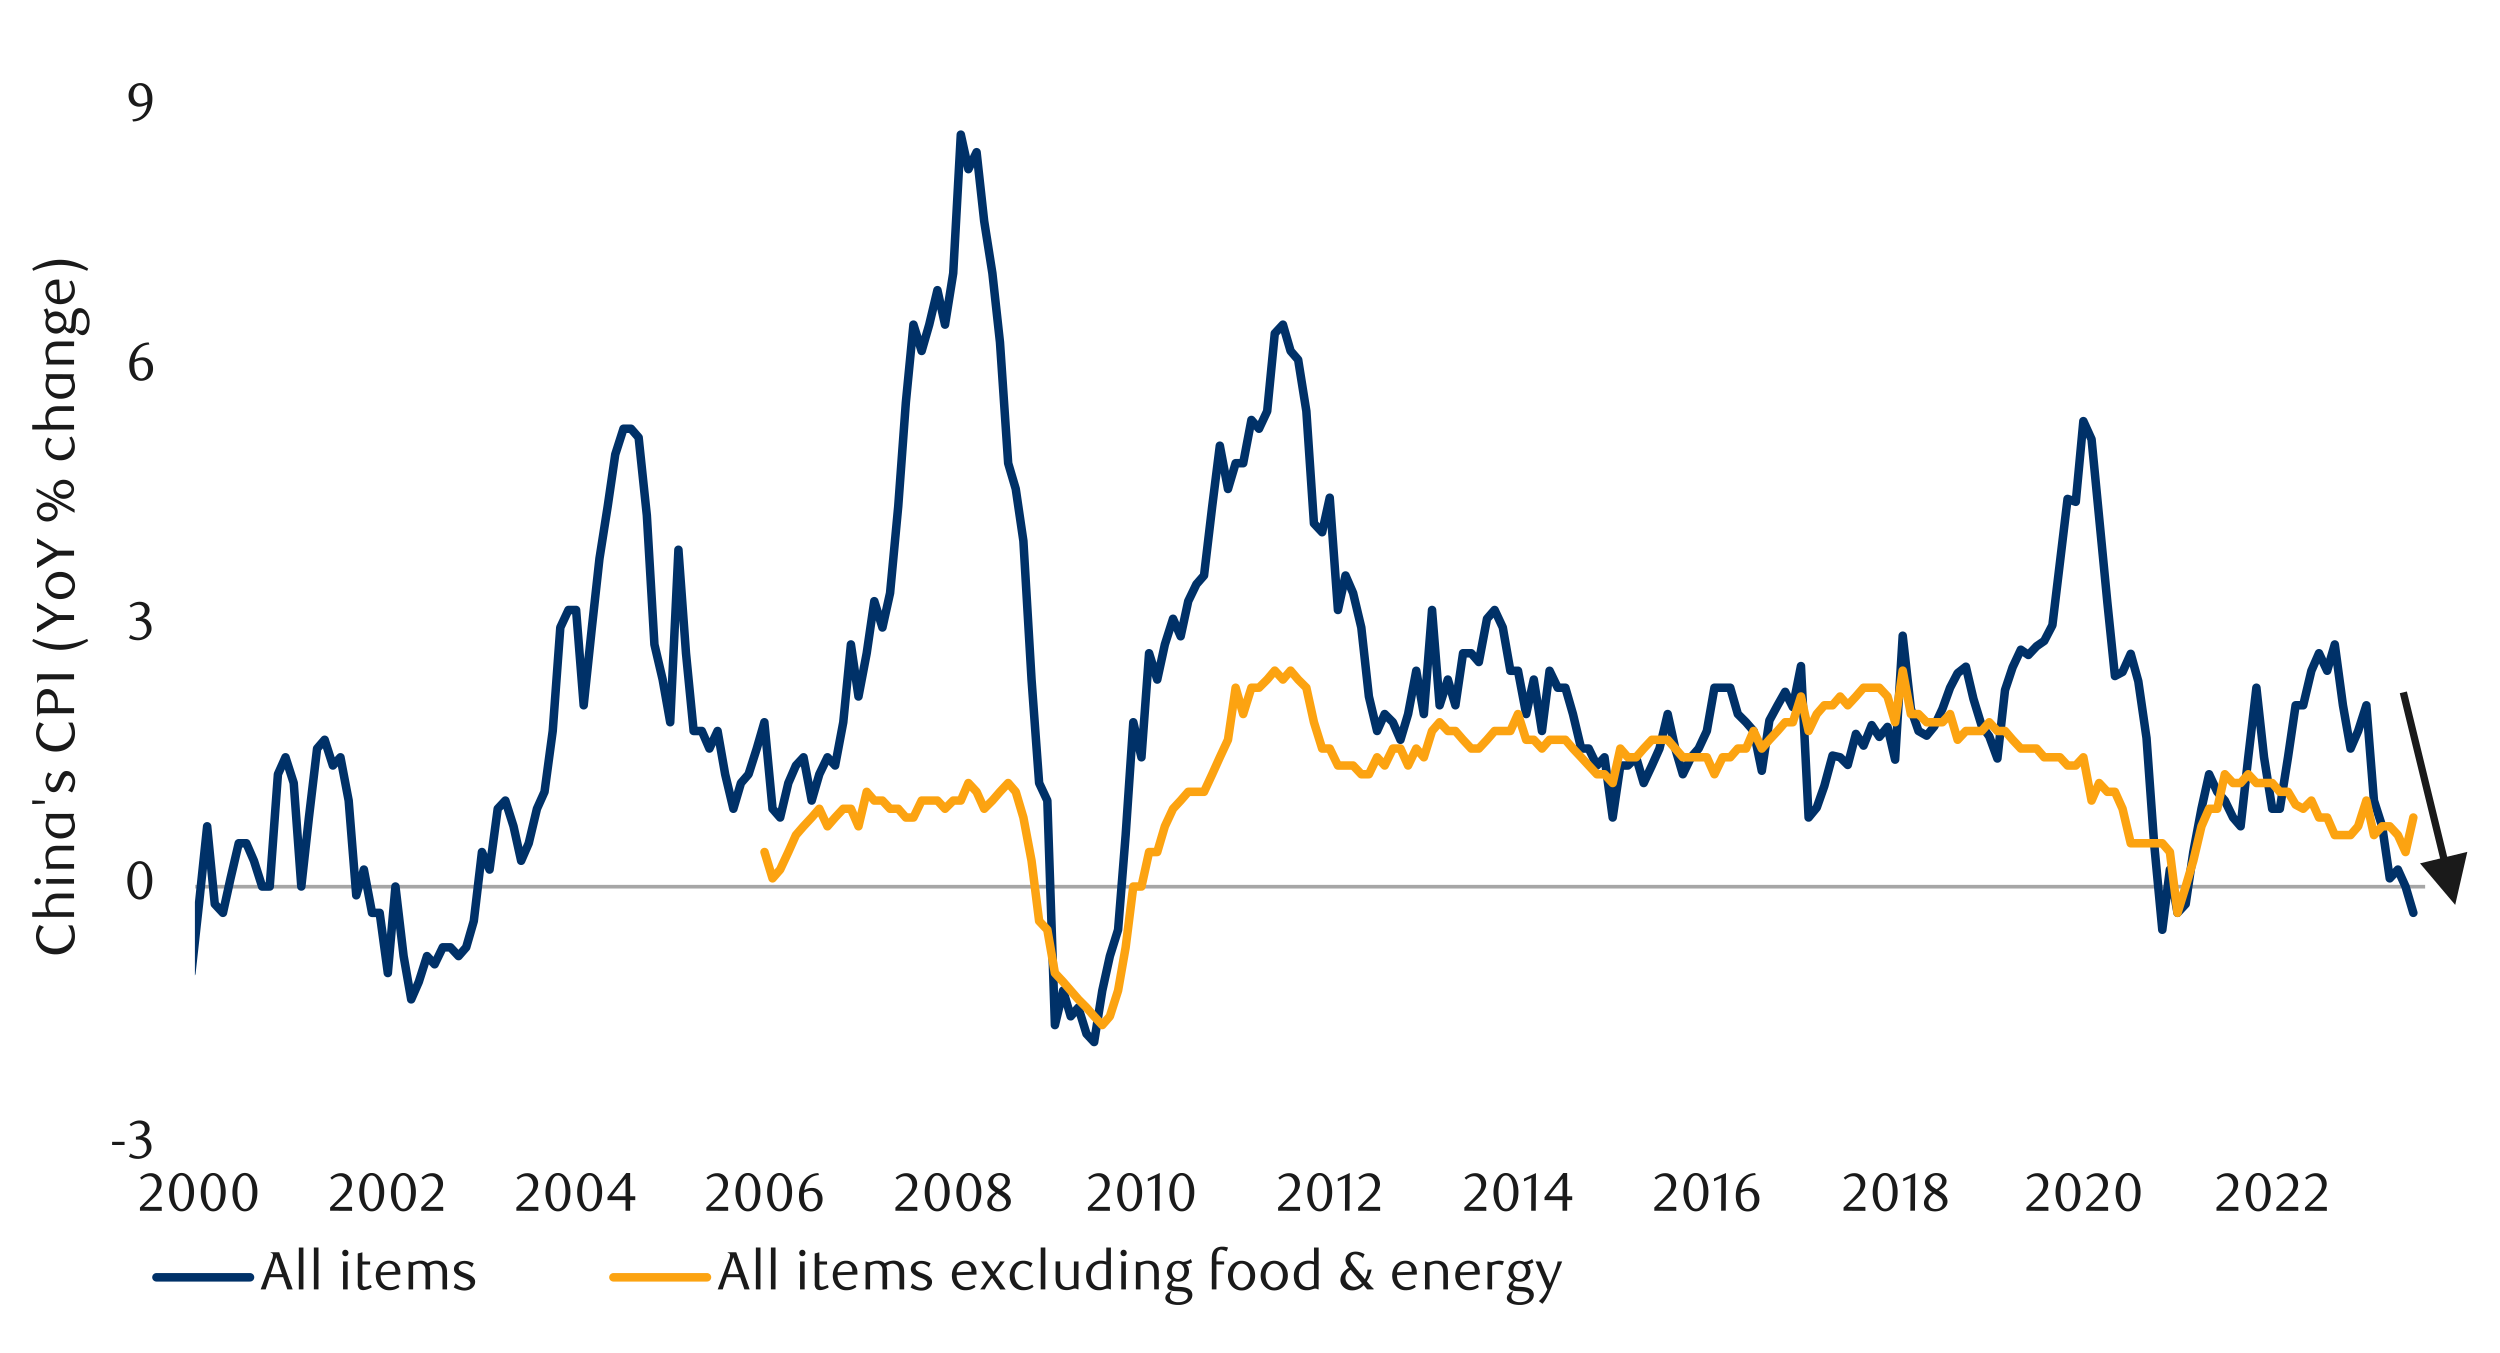 <svg id="Layer_1" data-name="Layer 1" xmlns="http://www.w3.org/2000/svg" xmlns:xlink="http://www.w3.org/1999/xlink" width="1460" height="790" viewBox="0 0 1460 790">
  <defs>
    <style>
      .cls-1, .cls-4, .cls-5, .cls-7, .cls-8 {
        fill: none;
      }

      .cls-2 {
        clip-path: url(#clip-path);
      }

      .cls-3 {
        clip-path: url(#clip-path-2);
      }

      .cls-4 {
        stroke: #000;
        stroke-miterlimit: 10;
        stroke-width: 0.39px;
        opacity: 0;
      }

      .cls-5 {
        stroke: #a6a6a6;
        stroke-width: 2.13px;
      }

      .cls-5, .cls-7, .cls-8 {
        stroke-linejoin: round;
      }

      .cls-6 {
        clip-path: url(#clip-path-3);
      }

      .cls-7 {
        stroke: #003168;
      }

      .cls-7, .cls-8 {
        stroke-linecap: round;
        stroke-width: 4.98px;
      }

      .cls-8 {
        stroke: #fca311;
      }

      .cls-9 {
        clip-path: url(#clip-path-4);
      }

      .cls-10 {
        fill: #1a1a1a;
      }
    </style>
    <clipPath id="clip-path">
      <rect class="cls-1" x="-132.92" y="-721.72" width="1725.84" height="2233.44"/>
    </clipPath>
    <clipPath id="clip-path-2">
      <rect class="cls-1" x="9.21" y="22.42" width="1441.58" height="745.16"/>
    </clipPath>
    <clipPath id="clip-path-3">
      <rect class="cls-1" x="113.82" y="38.02" width="1304.33" height="633.37"/>
    </clipPath>
    <clipPath id="clip-path-4">
      <rect class="cls-1" x="9.55" y="22.76" width="1441.25" height="744.82"/>
    </clipPath>
  </defs>
  <g class="cls-2">
    <g class="cls-3">
      <rect class="cls-4" x="9.33" y="22.62" width="1441.36" height="744.99"/>
    </g>
    <line class="cls-5" x1="114.04" y1="517.84" x2="1416.28" y2="517.84"/>
    <g class="cls-6">
      <polyline class="cls-7" points="-598.98 260.29 -594.36 245.26 -589.9 225.12 -585.13 179.69 -580.68 134.29 -575.91 124.05 -571.46 124.05 -567.03 103.89 -562.24 129.16 -557.81 139.42 -553.01 98.79 -548.59 68.73 -543.82 43.46 -539.37 -7.08 -534.94 -52.48 -530.14 -97.91 -525.72 -198.98 -520.92 -305.15 -516.5 -451.28 -511.7 -673.58 -507.27 -814.92 -502.85 -850.09 -498.05 -835.08 -493.63 -890.38 -488.83 -865.46 -484.4 -915.79 -479.61 -850.09 -475.18 -824.85 -470.73 -734.01 -465.96 -632.95 -461.54 -461.55 -456.74 -254.62 -452.31 -62.71 -447.52 83.76 -443.09 144.19 -438.64 184.82 -433.87 300.93 -429.42 295.79 -424.65 346.33 -420.19 356.23 -415.43 381.49 -410.99 462.43 -406.55 462.43 -401.77 391.73 -397.33 371.59 -392.55 361.36 -388.11 330.96 -383.33 300.93 -378.89 406.76 -374.45 426.89 -369.67 437.16 -365.23 452.16 -360.45 336.09 -356.02 295.79 -351.23 280.42 -346.79 270.52 -342.36 290.66 -337.58 275.66 -333.14 295.79 -328.36 290.66 -323.92 240.13 -319.14 250.39 -314.7 250.39 -310.26 159.56 -305.48 280.42 -301.04 275.66 -296.26 255.5 -291.82 225.12 -287.04 139.42 -282.6 118.92 -278.16 103.89 -273.38 73.52 -268.95 -1.94 -264.17 -27.21 -259.73 -97.91 -254.95 -118.04 -250.51 -188.71 -246.07 -244.38 -241.29 -300.05 -236.85 -309.94 -232.07 -274.78 -227.63 -284.68 -222.85 -325.28 -218.41 -431.15 -213.97 -547.25 -209.19 -653.42 -204.75 -612.78 -199.97 -577.62 -195.53 -557.48 -190.75 -623.05 -186.32 -693.72 -181.88 -784.55 -177.1 -860.35 -172.66 -880.49 -167.88 -870.25 -163.44 -769.52 -158.66 -698.85 -154.22 -612.78 -149.78 -557.48 -145 -527.08 -140.56 -506.95 -135.78 -400.75 -131.34 -325.28 -126.56 -213.98 -122.12 -148.44 -117.69 -93.11 -112.91 -47.71 -108.47 7.96 -103.69 63.62 -99.25 48.25 -94.47 22.99 -90.03 28.09 -85.59 68.73 -80.81 83.76 -76.37 98.79 -71.59 109.02 -67.15 144.19 -62.37 164.32 -57.93 169.46 -53.15 164.32 -48.72 219.99 -44.27 235.02 -39.49 315.93 -35.05 356.23 -30.27 376.36 -25.84 376.36 -21.06 381.49 -16.62 421.79 -12.18 426.89 -7.4 442.26 -2.96 462.43 1.82 497.59 6.26 502.7 11.04 522.86 15.48 482.56 19.92 533.1 24.7 568.26 29.14 583.63 33.92 588.42 38.36 588.42 43.13 593.53 47.57 573.39 52.01 578.5 56.79 568.26 61.23 578.5 66.01 583.63 70.45 608.56 75.23 628.92 79.67 628.92 84.11 623.93 88.89 588.42 93.33 583.63 98.11 558.36 102.55 548.13 107.33 563.16 111.77 568.26 116.2 527.96 120.98 482.56 125.42 527.96 130.2 533.1 134.64 512.96 139.42 492.46 143.86 492.46 148.3 502.7 153.08 517.73 157.51 517.73 162.31 452.16 166.73 442.26 171.53 457.29 175.96 517.73 180.41 477.43 185.18 437.16 189.6 432.03 194.4 447.06 198.82 442.26 203.62 467.53 208.05 522.86 212.5 507.83 217.27 533.1 221.72 533.1 226.49 568.26 230.94 517.73 235.71 558.36 240.14 583.63 244.59 573.39 249.36 558.36 253.81 563.16 258.58 553.23 263.04 553.23 267.8 558.36 272.26 553.23 276.69 537.89 281.45 497.59 285.91 507.83 290.67 472.32 295.13 467.53 299.89 482.56 304.35 502.7 308.78 492.46 313.57 472.32 318 462.43 322.79 426.89 327.22 366.46 331.99 356.23 336.44 356.23 340.87 411.89 345.66 366.46 350.09 326.19 354.88 295.79 359.31 265.39 364.11 250.39 368.53 250.39 372.96 255.5 377.75 300.93 382.18 376.36 386.98 396.86 391.4 421.79 396.2 321.06 400.62 381.49 405.08 426.89 409.85 426.89 414.3 437.16 419.07 426.89 423.49 452.16 428.29 472.32 432.72 457.29 437.17 452.16 441.94 437.16 446.39 421.79 451.16 472.32 455.61 477.43 460.38 457.29 464.81 447.06 469.26 442.26 474.03 467.53 478.48 452.16 483.25 442.26 487.71 447.06 492.47 421.79 496.93 376.36 501.35 406.76 506.15 381.49 510.58 351.09 515.34 366.46 519.8 346.33 524.56 295.79 529.02 235.02 533.45 189.59 538.24 204.96 542.67 189.59 547.46 169.46 551.89 189.59 556.68 159.56 561.11 78.62 565.54 98.79 570.33 88.89 574.76 129.16 579.55 159.56 583.98 199.86 588.77 270.52 593.2 285.56 597.66 315.93 602.42 396.86 606.85 457.29 611.64 467.53 616.07 598.66 620.87 578.5 625.29 593.53 629.75 588.42 634.51 603.76 638.97 608.56 643.74 578.5 648.16 558.36 652.96 542.99 657.38 487.69 661.84 421.79 666.61 442.26 671.06 381.49 675.83 396.86 680.28 376.36 685.05 361.36 689.5 371.59 693.93 351.09 698.7 341.19 703.15 336.09 707.92 295.79 712.38 260.29 717.14 285.56 721.6 270.52 726.02 270.52 730.82 245.26 735.25 250.39 740.04 240.13 744.47 194.72 749.23 189.59 753.69 204.96 758.12 210.09 762.91 240.13 767.34 305.69 772.13 310.82 776.56 290.66 781.35 356.23 785.78 336.09 790.21 346.33 795 366.46 799.43 406.76 804.22 426.89 808.65 417 813.44 421.79 817.87 432.03 822.33 417 827.09 391.73 831.52 417 836.31 356.23 840.74 411.89 845.53 396.86 849.96 411.89 854.42 381.49 859.18 381.49 863.64 386.63 868.41 361.36 872.86 356.23 877.63 366.46 882.05 391.73 886.51 391.73 891.28 417 895.73 396.86 900.5 426.89 904.95 391.73 909.72 401.63 914.17 401.63 918.6 417 923.4 437.16 927.82 437.16 932.59 447.06 937.04 442.26 941.81 477.43 946.27 447.06 950.69 447.06 955.49 442.26 959.91 457.29 964.71 447.06 969.14 437.16 973.93 417 978.36 437.16 982.78 452.16 987.58 442.26 992.01 437.16 996.8 426.89 1001.23 401.63 1006.02 401.63 1010.45 401.63 1014.88 417 1019.67 421.79 1024.1 426.89 1028.89 450.13 1033.32 420.75 1038.11 411.89 1042.54 404.02 1047 412.91 1051.76 388.99 1056.22 477.43 1060.98 471.65 1065.41 459.01 1070.2 441.25 1074.63 442.26 1079.09 446.72 1083.85 428.61 1088.31 435.44 1093.08 423.48 1097.53 430.33 1102.3 424.52 1106.75 443.64 1111.18 371.26 1115.94 413.92 1120.4 426.89 1125.17 429.63 1129.62 424.19 1134.39 413.92 1138.84 401.63 1143.27 393.11 1148.07 389.36 1152.49 408.14 1157.29 423.82 1161.71 429.97 1166.48 442.97 1170.93 403.01 1175.36 389.7 1180.16 379.43 1184.58 382.51 1189.38 377.4 1193.81 374.33 1198.6 365.11 1203.03 328.22 1207.45 291.37 1212.25 293.06 1216.68 245.94 1221.47 256.54 1225.9 302.28 1230.69 351.8 1235.12 394.8 1239.57 392.43 1244.34 381.83 1248.77 397.88 1253.56 431.01 1257.99 492.46 1262.78 542.99 1267.21 507.83 1271.67 533.1 1276.43 527.96 1280.89 497.59 1285.65 472.32 1290.11 452.16 1294.87 462.43 1299.3 467.53 1304.1 477.43 1308.52 482.56 1312.98 442.26 1317.74 401.63 1322.2 442.26 1326.97 472.32 1331.42 472.32 1336.19 442.26 1340.64 411.89 1345.07 411.89 1349.84 391.73 1354.29 381.49 1359.06 391.73 1363.51 376.36 1368.28 411.89 1372.73 437.16 1377.16 426.89 1381.96 411.89 1386.38 467.53 1391.18 482.56 1395.61 512.96 1400.37 507.83 1404.83 517.73 1409.39 533.1"/>
    </g>
    <polyline class="cls-8" points="446.48 497.59 451.16 512.96 455.61 507.83 460.38 497.59 464.81 487.69 469.26 482.56 474.03 477.43 478.48 472.32 483.25 482.56 487.71 477.43 492.47 472.32 496.93 472.32 501.35 482.56 506.15 462.43 510.58 467.53 515.34 467.53 519.8 472.32 524.56 472.32 529.02 477.43 533.45 477.43 538.24 467.53 542.67 467.53 547.46 467.53 551.89 472.32 556.68 467.53 561.11 467.53 565.54 457.29 570.33 462.43 574.76 472.32 579.55 467.53 583.98 462.43 588.77 457.29 593.2 462.43 597.66 477.43 602.42 502.7 606.85 537.89 611.64 542.99 616.07 568.26 620.87 573.39 625.29 578.5 629.75 583.63 634.51 588.42 638.97 593.53 643.74 598.63 648.16 593.53 652.96 578.5 657.38 553.23 661.84 517.73 666.61 517.73 671.06 497.59 675.83 497.59 680.28 482.56 685.05 472.32 689.5 467.53 693.93 462.43 698.7 462.43 703.15 462.43 707.92 452.16 712.38 442.26 717.14 432.03 721.6 401.63 726.02 417 730.82 401.63 735.25 401.63 740.04 396.86 744.47 391.64 749.23 396.86 753.69 391.64 758.12 396.86 762.91 401.63 767.34 421.79 772.13 437.16 776.56 437.16 781.35 447.06 785.78 447.06 790.21 447.06 795 452.16 799.43 452.16 804.22 442.26 808.65 447.06 813.44 437.16 817.87 437.16 822.33 447.06 827.09 437.16 831.52 442.26 836.31 426.89 840.74 421.79 845.53 426.89 849.96 426.89 854.42 432.03 859.18 437.16 863.64 437.16 868.41 432.03 872.86 426.89 877.63 426.89 882.05 426.89 886.51 417 891.28 432.03 895.73 432.03 900.5 437.16 904.95 432.03 909.72 432.03 914.17 432.03 918.6 437.16 923.4 442.26 927.82 447.06 932.59 452.16 937.04 452.16 941.81 457.29 946.27 437.16 950.69 442.26 955.49 442.26 959.91 437.16 964.71 432.03 969.14 432.03 973.93 432.03 978.36 437.16 982.78 442.26 987.58 442.26 992.01 442.26 996.8 442.26 1001.23 452.16 1006.02 442.26 1010.45 442.26 1014.88 437.16 1019.67 437.16 1024.1 426.89 1028.89 437.16 1033.32 432.03 1038.11 426.89 1042.54 421.79 1047 421.79 1051.76 406.76 1056.22 426.89 1060.98 417 1065.41 411.89 1070.2 411.89 1074.63 406.76 1079.09 411.89 1083.85 406.76 1088.31 401.63 1093.08 401.63 1097.53 401.63 1102.3 406.76 1106.75 421.79 1111.18 391.64 1115.94 417 1120.4 417 1125.17 421.79 1129.62 421.79 1134.39 421.79 1138.84 417 1143.27 432.03 1148.07 426.89 1152.49 426.89 1157.29 426.89 1161.71 421.79 1166.48 426.89 1170.93 426.89 1175.36 432.03 1180.16 437.16 1184.58 437.16 1189.38 437.16 1193.81 442.26 1198.6 442.26 1203.03 442.26 1207.45 447.06 1212.25 447.06 1216.68 442.26 1221.47 467.53 1225.9 457.29 1230.69 462.43 1235.12 462.43 1239.57 472.32 1244.34 492.46 1248.77 492.46 1253.56 492.46 1257.99 492.46 1262.78 492.46 1267.21 497.59 1271.67 533.1 1276.43 517.73 1280.89 502.7 1285.65 482.56 1290.11 472.32 1294.87 472.32 1299.3 452.16 1304.1 457.29 1308.52 457.29 1312.98 452.16 1317.74 457.29 1322.2 457.29 1326.97 457.29 1331.42 462.43 1336.19 462.43 1340.64 469.93 1345.07 472.32 1349.84 467.53 1354.29 477.43 1359.06 477.43 1363.51 487.69 1368.28 487.69 1372.73 487.69 1377.16 482.56 1381.96 467.53 1386.38 487.69 1391.18 482.56 1395.61 482.56 1400.37 487.69 1404.83 497.59 1409.39 477.43"/>
    <g class="cls-9">
      <g>
        <path class="cls-10" d="M65.47,668.68v-1.85h7.28v1.85Z"/>
        <path class="cls-10" d="M83.37,664a5.74,5.74,0,0,1,2.1.58,5.37,5.37,0,0,1,1.62,1.29,6.08,6.08,0,0,1,1,1.84,6.58,6.58,0,0,1,.38,2.26,5.67,5.67,0,0,1-.66,2.69,7.31,7.31,0,0,1-1.76,2.16,8.24,8.24,0,0,1-2.54,1.45,9,9,0,0,1-3,.52,11.87,11.87,0,0,1-2.46-.27,9.87,9.87,0,0,1-2.75-1.09l.94-1.79a8.39,8.39,0,0,0,4.9,1.61,4.35,4.35,0,0,0,1.7-.35,4.87,4.87,0,0,0,1.46-1,4.4,4.4,0,0,0,1-1.47,4.81,4.81,0,0,0,.37-1.93,5.75,5.75,0,0,0-.37-2.16,4.51,4.51,0,0,0-1-1.55,4,4,0,0,0-1.5-.94,5.31,5.31,0,0,0-1.84-.32H79.38v-1.75a6.28,6.28,0,0,0,3.71-1.17,3.78,3.78,0,0,0,1.44-3.2,3,3,0,0,0-1-2.36,3.61,3.61,0,0,0-2.47-.91,6.73,6.73,0,0,0-2.32.4,10.06,10.06,0,0,0-2.26,1.21l-.75-1.2a14.56,14.56,0,0,1,2.85-1.6,7.82,7.82,0,0,1,3-.6,6.92,6.92,0,0,1,2.34.37,5.79,5.79,0,0,1,1.82,1,4.45,4.45,0,0,1,1.19,1.5,4.5,4.5,0,0,1,.43,2,4.31,4.31,0,0,1-.32,1.69,4.66,4.66,0,0,1-.85,1.36,5.46,5.46,0,0,1-1.25,1A10.29,10.29,0,0,1,83.37,664Z"/>
      </g>
    </g>
    <g class="cls-9">
      <path class="cls-10" d="M88.94,514.16a17.23,17.23,0,0,1-.55,4.5,12,12,0,0,1-1.53,3.53,7.5,7.5,0,0,1-2.32,2.31,5.47,5.47,0,0,1-2.93.82,5.34,5.34,0,0,1-2.89-.83,7.73,7.73,0,0,1-2.28-2.31,11.92,11.92,0,0,1-1.52-3.52,17.11,17.11,0,0,1-.55-4.47,17.47,17.47,0,0,1,.55-4.53,12.45,12.45,0,0,1,1.5-3.58,7.36,7.36,0,0,1,2.29-2.35,5.4,5.4,0,0,1,2.9-.83,5.48,5.48,0,0,1,2.93.83,7.77,7.77,0,0,1,2.32,2.35,12.13,12.13,0,0,1,1.53,3.57A17.26,17.26,0,0,1,88.94,514.16Zm-2.89.05a24.7,24.7,0,0,0-.28-3.87,14.14,14.14,0,0,0-.83-3.11,5.7,5.7,0,0,0-1.37-2.05,2.85,2.85,0,0,0-3.83,0,5.62,5.62,0,0,0-1.37,2,13.7,13.7,0,0,0-.83,3.08,26.54,26.54,0,0,0,0,7.69,12.82,12.82,0,0,0,.85,3.08,5.89,5.89,0,0,0,1.38,2,2.72,2.72,0,0,0,1.88.74,2.77,2.77,0,0,0,1.9-.74,5.52,5.52,0,0,0,1.39-2,13.76,13.76,0,0,0,.83-3.07A23.67,23.67,0,0,0,86.05,514.21Z"/>
    </g>
    <g class="cls-9">
      <path class="cls-10" d="M83.35,361.08a5.5,5.5,0,0,1,2.1.58A5.37,5.37,0,0,1,87.07,363a5.85,5.85,0,0,1,1.05,1.84,6.58,6.58,0,0,1,.38,2.26,5.6,5.6,0,0,1-.66,2.68,7.35,7.35,0,0,1-1.76,2.17,8,8,0,0,1-2.54,1.44,8.71,8.71,0,0,1-3,.52,11.87,11.87,0,0,1-2.46-.27,9.63,9.63,0,0,1-2.75-1.08l.94-1.79a8.38,8.38,0,0,0,4.9,1.6,4.34,4.34,0,0,0,1.7-.34,4.87,4.87,0,0,0,1.46-1,4.45,4.45,0,0,0,1-1.48,4.78,4.78,0,0,0,.38-1.93,5.94,5.94,0,0,0-.37-2.15,4.58,4.58,0,0,0-1-1.55,4,4,0,0,0-1.5-1,5.29,5.29,0,0,0-1.83-.31H79.36v-1.76a6.28,6.28,0,0,0,3.71-1.16,3.78,3.78,0,0,0,1.44-3.2,3,3,0,0,0-1-2.36,3.55,3.55,0,0,0-2.46-.91,6.74,6.74,0,0,0-2.33.39,11.2,11.2,0,0,0-2.26,1.21l-.75-1.19a14.06,14.06,0,0,1,2.85-1.6,7.82,7.82,0,0,1,3-.6,7.18,7.18,0,0,1,2.34.36,5.79,5.79,0,0,1,1.82,1,4.39,4.39,0,0,1,1.62,3.46A4.35,4.35,0,0,1,87,358a4.94,4.94,0,0,1-.84,1.35,5.22,5.22,0,0,1-1.26,1A10.32,10.32,0,0,1,83.35,361.08Z"/>
    </g>
    <g class="cls-9">
      <path class="cls-10" d="M87.23,201.23a9.27,9.27,0,0,0-2.91.57,8,8,0,0,0-2,1.13,6.46,6.46,0,0,0-1.39,1.43,16.87,16.87,0,0,0-.91,1.46,11,11,0,0,0-.81,2,12.78,12.78,0,0,0-.51,2.18,9.92,9.92,0,0,1,2.41-1,8.8,8.8,0,0,1,2.24-.3,6.31,6.31,0,0,1,2.33.44,5.84,5.84,0,0,1,1.93,1.29,6.08,6.08,0,0,1,1.3,2.07,7.86,7.86,0,0,1,.47,2.8,7.56,7.56,0,0,1-.58,3.06,6.86,6.86,0,0,1-1.54,2.25A6.73,6.73,0,0,1,85,221.93a7,7,0,0,1-2.51.47,6.88,6.88,0,0,1-2.72-.54,5.65,5.65,0,0,1-2.21-1.66,8.37,8.37,0,0,1-1.5-2.87,14.05,14.05,0,0,1-.55-4.13,15.47,15.47,0,0,1,.88-5.28,13.32,13.32,0,0,1,2.41-4.18A11,11,0,0,1,82.41,201a10.1,10.1,0,0,1,4.44-1Zm-8.67,10.33c0,.3-.07.6-.09.91s0,.63,0,.95a18.17,18.17,0,0,0,.19,2.6,8.3,8.3,0,0,0,.53,2,5.41,5.41,0,0,0,1.47,2.23,3,3,0,0,0,1.94.73,3.18,3.18,0,0,0,1.46-.36,3.63,3.63,0,0,0,1.23-1.06,5.53,5.53,0,0,0,.86-1.66,6.72,6.72,0,0,0,.33-2.17,6.19,6.19,0,0,0-1.11-4,3.58,3.58,0,0,0-2.89-1.34,6.75,6.75,0,0,0-1.86.27A8.92,8.92,0,0,0,78.56,211.56Z"/>
    </g>
    <g class="cls-9">
      <path class="cls-10" d="M77.3,69.68a9.55,9.55,0,0,0,2.86-.56A8.87,8.87,0,0,0,82.28,68a7.85,7.85,0,0,0,1.52-1.46,10.52,10.52,0,0,0,1-1.51,8.55,8.55,0,0,0,.75-2A11,11,0,0,0,86,60.86a10.16,10.16,0,0,1-2.42,1.08,8.2,8.2,0,0,1-2.32.36,6.24,6.24,0,0,1-2.37-.44,5.53,5.53,0,0,1-2-1.27,6.09,6.09,0,0,1-1.32-2,7.46,7.46,0,0,1-.48-2.78,7.69,7.69,0,0,1,.58-3.08,6.91,6.91,0,0,1,1.52-2.27A6.53,6.53,0,0,1,79.38,49a6.69,6.69,0,0,1,5.1,0,6.28,6.28,0,0,1,2.28,1.67,8.34,8.34,0,0,1,1.61,2.87A12.42,12.42,0,0,1,89,57.72,15.46,15.46,0,0,1,88.12,63a12.85,12.85,0,0,1-2.38,4.18,11.08,11.08,0,0,1-3.6,2.75,10.21,10.21,0,0,1-4.46,1Zm8.77-10.45q0-.34,0-.6V58a21.74,21.74,0,0,0-.24-3,8.62,8.62,0,0,0-.65-2.29,5.05,5.05,0,0,0-1.51-2.14,3.19,3.19,0,0,0-2-.66,3,3,0,0,0-1.41.36,3.57,3.57,0,0,0-1.19,1.05A5.57,5.57,0,0,0,78.31,53,7,7,0,0,0,78,55.17a5.94,5.94,0,0,0,1.17,4,3.8,3.8,0,0,0,3,1.33A7.71,7.71,0,0,0,86.07,59.23Z"/>
    </g>
    <g class="cls-9">
      <g>
        <path class="cls-10" d="M81.73,707.06v-1.88l4.14-4.12A39.24,39.24,0,0,0,90,696.37a7.06,7.06,0,0,0,1.56-4.19,6.94,6.94,0,0,0-.3-2.09,5.67,5.67,0,0,0-.83-1.67,3.72,3.72,0,0,0-1.31-1.09,3.66,3.66,0,0,0-1.74-.4,5.94,5.94,0,0,0-2.54.55,8,8,0,0,0-2.11,1.46l-.91-1.13a12.42,12.42,0,0,1,3-2,7.89,7.89,0,0,1,3.33-.68,6.27,6.27,0,0,1,2.41.46,5.88,5.88,0,0,1,2,1.28,6,6,0,0,1,1.34,2,6.43,6.43,0,0,1,.48,2.52,6.88,6.88,0,0,1-.55,2.74,12,12,0,0,1-1.35,2.43,16.58,16.58,0,0,1-1.69,2.06c-.6.61-1.14,1.14-1.62,1.58l-5,4.61h10.3v2.32Z"/>
        <path class="cls-10" d="M113.32,696.28a17.1,17.1,0,0,1-.55,4.49,12.33,12.33,0,0,1-1.53,3.54,7.5,7.5,0,0,1-2.32,2.31,5.47,5.47,0,0,1-2.93.82,5.34,5.34,0,0,1-2.89-.83,7.66,7.66,0,0,1-2.28-2.32,11.7,11.7,0,0,1-1.52-3.52,17,17,0,0,1-.55-4.46,17.47,17.47,0,0,1,.55-4.53,12.51,12.51,0,0,1,1.5-3.59,7.43,7.43,0,0,1,2.29-2.34A5.4,5.4,0,0,1,106,685a5.48,5.48,0,0,1,2.93.83,7.84,7.84,0,0,1,2.32,2.34,12.65,12.65,0,0,1,1.53,3.57A17.39,17.39,0,0,1,113.32,696.28Zm-2.89,0a24.57,24.57,0,0,0-.28-3.86,13.59,13.59,0,0,0-.84-3.11,5.69,5.69,0,0,0-1.36-2.06,2.88,2.88,0,0,0-3.83,0,5.79,5.79,0,0,0-1.37,2,13.85,13.85,0,0,0-.83,3.08,26.61,26.61,0,0,0,0,7.7,12.6,12.6,0,0,0,.85,3.07,5.76,5.76,0,0,0,1.38,2.05A2.71,2.71,0,0,0,106,706a2.76,2.76,0,0,0,1.9-.73,5.52,5.52,0,0,0,1.38-2.05,13.13,13.13,0,0,0,.84-3.06A23.8,23.8,0,0,0,110.43,696.32Z"/>
        <path class="cls-10" d="M131.82,696.28a17.53,17.53,0,0,1-.55,4.49,12.07,12.07,0,0,1-1.54,3.54,7.4,7.4,0,0,1-2.32,2.31,5.45,5.45,0,0,1-2.93.82,5.34,5.34,0,0,1-2.88-.83,7.68,7.68,0,0,1-2.29-2.32,12.22,12.22,0,0,1-1.52-3.52,17.41,17.41,0,0,1-.55-4.46,17.91,17.91,0,0,1,.55-4.53,12.81,12.81,0,0,1,1.51-3.59,7.4,7.4,0,0,1,2.28-2.34,5.53,5.53,0,0,1,5.83,0,7.73,7.73,0,0,1,2.32,2.34,12.38,12.38,0,0,1,1.54,3.57A17.83,17.83,0,0,1,131.82,696.28Zm-2.89,0a24.53,24.53,0,0,0-.29-3.86,13.11,13.11,0,0,0-.83-3.11,5.69,5.69,0,0,0-1.36-2.06,2.89,2.89,0,0,0-3.84,0,5.78,5.78,0,0,0-1.36,2,12.85,12.85,0,0,0-.83,3.08,25.7,25.7,0,0,0,0,7.7,12.62,12.62,0,0,0,.84,3.07,5.91,5.91,0,0,0,1.39,2.05,2.71,2.71,0,0,0,1.88.73,2.78,2.78,0,0,0,1.9-.73,5.64,5.64,0,0,0,1.38-2.05,12.67,12.67,0,0,0,.83-3.06A23.75,23.75,0,0,0,128.93,696.32Z"/>
        <path class="cls-10" d="M150.31,696.28a17.1,17.1,0,0,1-.55,4.49,11.8,11.8,0,0,1-1.53,3.54,7.4,7.4,0,0,1-2.32,2.31,5.47,5.47,0,0,1-2.93.82,5.29,5.29,0,0,1-2.88-.83,7.68,7.68,0,0,1-2.29-2.32,11.7,11.7,0,0,1-1.52-3.52,17,17,0,0,1-.55-4.46,17.47,17.47,0,0,1,.55-4.53,12.8,12.8,0,0,1,1.5-3.59,7.43,7.43,0,0,1,2.29-2.34A5.4,5.4,0,0,1,143,685a5.48,5.48,0,0,1,2.93.83,7.73,7.73,0,0,1,2.32,2.34,12.1,12.1,0,0,1,1.53,3.57A17.39,17.39,0,0,1,150.31,696.28Zm-2.89,0a24.57,24.57,0,0,0-.28-3.86,14.14,14.14,0,0,0-.83-3.11,5.71,5.71,0,0,0-1.37-2.06,2.88,2.88,0,0,0-3.83,0,5.93,5.93,0,0,0-1.37,2,13.85,13.85,0,0,0-.83,3.08,26.61,26.61,0,0,0,0,7.7,12.6,12.6,0,0,0,.85,3.07,6,6,0,0,0,1.38,2.05A2.74,2.74,0,0,0,143,706a2.8,2.8,0,0,0,1.9-.73,5.76,5.76,0,0,0,1.38-2.05,13.66,13.66,0,0,0,.83-3.06A23.8,23.8,0,0,0,147.42,696.32Z"/>
      </g>
    </g>
    <g class="cls-9">
      <g>
        <path class="cls-10" d="M192.78,707.06v-1.88l4.15-4.12a40.15,40.15,0,0,0,4.16-4.69,7,7,0,0,0,1.55-4.19,7.28,7.28,0,0,0-.29-2.09,5.46,5.46,0,0,0-.84-1.67,3.72,3.72,0,0,0-3-1.49,6,6,0,0,0-2.55.55,8.16,8.16,0,0,0-2.1,1.46l-.91-1.13a12.58,12.58,0,0,1,3-2,8,8,0,0,1,3.33-.68,6.28,6.28,0,0,1,2.42.46,6.08,6.08,0,0,1,2,1.28,6,6,0,0,1,1.33,2,6.26,6.26,0,0,1,.49,2.52,6.88,6.88,0,0,1-.55,2.74,13,13,0,0,1-1.35,2.43,17.52,17.52,0,0,1-1.69,2.06c-.6.61-1.14,1.14-1.62,1.58l-5,4.61h10.3v2.32Z"/>
        <path class="cls-10" d="M224.38,696.28a17.53,17.53,0,0,1-.55,4.49,12.07,12.07,0,0,1-1.54,3.54,7.4,7.4,0,0,1-2.32,2.31,5.45,5.45,0,0,1-2.93.82,5.34,5.34,0,0,1-2.88-.83,7.68,7.68,0,0,1-2.29-2.32,12.22,12.22,0,0,1-1.52-3.52,17.41,17.41,0,0,1-.55-4.46,17.91,17.91,0,0,1,.55-4.53,12.81,12.81,0,0,1,1.51-3.59,7.4,7.4,0,0,1,2.28-2.34,5.53,5.53,0,0,1,5.83,0,7.73,7.73,0,0,1,2.32,2.34,12.38,12.38,0,0,1,1.54,3.57A17.83,17.83,0,0,1,224.38,696.28Zm-2.89,0a24.53,24.53,0,0,0-.29-3.86,13.11,13.11,0,0,0-.83-3.11,5.69,5.69,0,0,0-1.36-2.06,2.89,2.89,0,0,0-3.84,0,5.78,5.78,0,0,0-1.36,2,12.85,12.85,0,0,0-.83,3.08,25.7,25.7,0,0,0,0,7.7,12.62,12.62,0,0,0,.84,3.07,5.91,5.91,0,0,0,1.39,2.05,2.71,2.71,0,0,0,1.88.73,2.78,2.78,0,0,0,1.9-.73,5.64,5.64,0,0,0,1.38-2.05,12.67,12.67,0,0,0,.83-3.06A23.75,23.75,0,0,0,221.49,696.32Z"/>
        <path class="cls-10" d="M242.87,696.28a17.1,17.1,0,0,1-.55,4.49,11.8,11.8,0,0,1-1.53,3.54,7.4,7.4,0,0,1-2.32,2.31,5.47,5.47,0,0,1-2.93.82,5.31,5.31,0,0,1-2.88-.83,7.68,7.68,0,0,1-2.29-2.32,11.7,11.7,0,0,1-1.52-3.52,17,17,0,0,1-.55-4.46,17.47,17.47,0,0,1,.55-4.53,12.8,12.8,0,0,1,1.5-3.59,7.43,7.43,0,0,1,2.29-2.34,5.53,5.53,0,0,1,5.83,0,7.73,7.73,0,0,1,2.32,2.34,12.1,12.1,0,0,1,1.53,3.57A17.39,17.39,0,0,1,242.87,696.28Zm-2.89,0a24.57,24.57,0,0,0-.28-3.86,14.14,14.14,0,0,0-.83-3.11,5.71,5.71,0,0,0-1.37-2.06,2.88,2.88,0,0,0-3.83,0,5.78,5.78,0,0,0-1.36,2,13.31,13.31,0,0,0-.84,3.08,26.61,26.61,0,0,0,0,7.7,12.6,12.6,0,0,0,.85,3.07,6,6,0,0,0,1.38,2.05,2.74,2.74,0,0,0,1.89.73,2.8,2.8,0,0,0,1.9-.73,5.76,5.76,0,0,0,1.38-2.05,13.66,13.66,0,0,0,.83-3.06A23.8,23.8,0,0,0,240,696.32Z"/>
        <path class="cls-10" d="M246,707.06v-1.88l4.15-4.12a41.1,41.1,0,0,0,4.16-4.69,7.11,7.11,0,0,0,1.55-4.19,6.94,6.94,0,0,0-.3-2.09,5.23,5.23,0,0,0-.83-1.67,3.72,3.72,0,0,0-3-1.49,6,6,0,0,0-2.55.55,8.16,8.16,0,0,0-2.1,1.46l-.91-1.13a12.38,12.38,0,0,1,3-2,8,8,0,0,1,3.33-.68,6.28,6.28,0,0,1,2.42.46,6.08,6.08,0,0,1,2,1.28,6,6,0,0,1,1.33,2,6.26,6.26,0,0,1,.49,2.52,6.88,6.88,0,0,1-.55,2.74,13,13,0,0,1-1.35,2.43,16.64,16.64,0,0,1-1.7,2.06c-.59.61-1.13,1.14-1.61,1.58l-5,4.61h10.3v2.32Z"/>
      </g>
    </g>
    <g class="cls-9">
      <g>
        <path class="cls-10" d="M301.55,707.06v-1.88l4.15-4.12a41.1,41.1,0,0,0,4.16-4.69,7.11,7.11,0,0,0,1.55-4.19,6.94,6.94,0,0,0-.3-2.09,5.44,5.44,0,0,0-.83-1.67,3.72,3.72,0,0,0-3-1.49,6,6,0,0,0-2.55.55,8.16,8.16,0,0,0-2.1,1.46l-.91-1.13a12.38,12.38,0,0,1,3-2,8,8,0,0,1,3.33-.68,6.28,6.28,0,0,1,2.42.46,6.08,6.08,0,0,1,2,1.28,6,6,0,0,1,1.33,2,6.26,6.26,0,0,1,.49,2.52,7.06,7.06,0,0,1-.55,2.74,13,13,0,0,1-1.35,2.43,17.58,17.58,0,0,1-1.7,2.06c-.59.61-1.13,1.14-1.61,1.58l-5,4.61h10.3v2.32Z"/>
        <path class="cls-10" d="M333.14,696.28a17.1,17.1,0,0,1-.55,4.49,11.8,11.8,0,0,1-1.53,3.54,7.4,7.4,0,0,1-2.32,2.31,5.45,5.45,0,0,1-2.93.82,5.34,5.34,0,0,1-2.88-.83,7.68,7.68,0,0,1-2.29-2.32,12,12,0,0,1-1.52-3.52,17,17,0,0,1-.55-4.46,17.47,17.47,0,0,1,.55-4.53,13.1,13.1,0,0,1,1.5-3.59,7.43,7.43,0,0,1,2.29-2.34,5.53,5.53,0,0,1,5.83,0,7.73,7.73,0,0,1,2.32,2.34,12.1,12.1,0,0,1,1.53,3.57A17.39,17.39,0,0,1,333.14,696.28Zm-2.89,0a24.57,24.57,0,0,0-.28-3.86,13.61,13.61,0,0,0-.83-3.11,5.71,5.71,0,0,0-1.37-2.06,2.88,2.88,0,0,0-3.83,0,5.78,5.78,0,0,0-1.36,2,13.31,13.31,0,0,0-.84,3.08,26.61,26.61,0,0,0,0,7.7,12.6,12.6,0,0,0,.85,3.07,6,6,0,0,0,1.38,2.05,2.75,2.75,0,0,0,1.89.73,2.8,2.8,0,0,0,1.9-.73,5.76,5.76,0,0,0,1.38-2.05,13.15,13.15,0,0,0,.83-3.06A23.8,23.8,0,0,0,330.25,696.32Z"/>
        <path class="cls-10" d="M351.64,696.28a17.1,17.1,0,0,1-.55,4.49,12.06,12.06,0,0,1-1.53,3.54,7.5,7.5,0,0,1-2.32,2.31,5.47,5.47,0,0,1-2.93.82,5.34,5.34,0,0,1-2.89-.83,7.66,7.66,0,0,1-2.28-2.32,11.7,11.7,0,0,1-1.52-3.52,17,17,0,0,1-.55-4.46,17.47,17.47,0,0,1,.55-4.53,12.51,12.51,0,0,1,1.5-3.59,7.43,7.43,0,0,1,2.29-2.34,5.4,5.4,0,0,1,2.9-.83,5.48,5.48,0,0,1,2.93.83,7.84,7.84,0,0,1,2.32,2.34,12.37,12.37,0,0,1,1.53,3.57A17.39,17.39,0,0,1,351.64,696.28Zm-2.89,0a24.57,24.57,0,0,0-.28-3.86,14.14,14.14,0,0,0-.83-3.11,5.84,5.84,0,0,0-1.37-2.06,2.88,2.88,0,0,0-3.83,0,5.79,5.79,0,0,0-1.37,2,13.85,13.85,0,0,0-.83,3.08,26.61,26.61,0,0,0,0,7.7,12.6,12.6,0,0,0,.85,3.07,6,6,0,0,0,1.38,2.05,2.71,2.71,0,0,0,1.88.73,2.76,2.76,0,0,0,1.9-.73,5.65,5.65,0,0,0,1.39-2.05,13.66,13.66,0,0,0,.83-3.06A23.8,23.8,0,0,0,348.75,696.32Z"/>
        <path class="cls-10" d="M368,700.88v6.18h-2.7v-6.18H354.78v-1.7l10.93-14.13H368v13.57H371v2.26Zm-2.7-12.57-7.95,10.31h7.95Z"/>
      </g>
    </g>
    <g class="cls-9">
      <g>
        <path class="cls-10" d="M412.49,707.06v-1.88l4.14-4.12a39.24,39.24,0,0,0,4.16-4.69,7.06,7.06,0,0,0,1.56-4.19,6.94,6.94,0,0,0-.3-2.09,5.67,5.67,0,0,0-.83-1.67,3.78,3.78,0,0,0-1.3-1.09,3.73,3.73,0,0,0-1.75-.4,5.94,5.94,0,0,0-2.54.55,7.84,7.84,0,0,0-2.1,1.46l-.92-1.13a12.62,12.62,0,0,1,3-2,7.89,7.89,0,0,1,3.33-.68,6.32,6.32,0,0,1,2.42.46,6,6,0,0,1,3.31,3.26,6.43,6.43,0,0,1,.49,2.52,7.06,7.06,0,0,1-.55,2.74,13,13,0,0,1-1.35,2.43,17.58,17.58,0,0,1-1.7,2.06c-.6.61-1.14,1.14-1.62,1.58l-5,4.61h10.3v2.32Z"/>
        <path class="cls-10" d="M444.08,696.28a17.1,17.1,0,0,1-.55,4.49,11.8,11.8,0,0,1-1.53,3.54,7.4,7.4,0,0,1-2.32,2.31,5.47,5.47,0,0,1-2.93.82,5.29,5.29,0,0,1-2.88-.83,7.68,7.68,0,0,1-2.29-2.32,11.7,11.7,0,0,1-1.52-3.52,17,17,0,0,1-.55-4.46,17.47,17.47,0,0,1,.55-4.53,12.51,12.51,0,0,1,1.5-3.59,7.43,7.43,0,0,1,2.29-2.34,5.4,5.4,0,0,1,2.9-.83,5.48,5.48,0,0,1,2.93.83,7.73,7.73,0,0,1,2.32,2.34,12.1,12.1,0,0,1,1.53,3.57A17.39,17.39,0,0,1,444.08,696.28Zm-2.89,0a24.57,24.57,0,0,0-.28-3.86,14.14,14.14,0,0,0-.83-3.11,5.84,5.84,0,0,0-1.37-2.06,2.88,2.88,0,0,0-3.83,0,5.79,5.79,0,0,0-1.37,2,13.85,13.85,0,0,0-.83,3.08,26.61,26.61,0,0,0,0,7.7,12.6,12.6,0,0,0,.85,3.07,6,6,0,0,0,1.38,2.05,2.73,2.73,0,0,0,1.88.73,2.8,2.8,0,0,0,1.91-.73,5.76,5.76,0,0,0,1.38-2.05,13.66,13.66,0,0,0,.83-3.06A23.8,23.8,0,0,0,441.19,696.32Z"/>
        <path class="cls-10" d="M462.58,696.28a17.53,17.53,0,0,1-.55,4.49,12.07,12.07,0,0,1-1.54,3.54,7.4,7.4,0,0,1-2.32,2.31,5.42,5.42,0,0,1-2.93.82,5.34,5.34,0,0,1-2.88-.83,7.68,7.68,0,0,1-2.29-2.32,12.22,12.22,0,0,1-1.52-3.52,17.42,17.42,0,0,1-.54-4.46,17.92,17.92,0,0,1,.54-4.53,12.81,12.81,0,0,1,1.51-3.59,7.43,7.43,0,0,1,2.29-2.34,5.37,5.37,0,0,1,2.89-.83,5.43,5.43,0,0,1,2.93.83,7.73,7.73,0,0,1,2.32,2.34,12.38,12.38,0,0,1,1.54,3.57A17.83,17.83,0,0,1,462.58,696.28Zm-2.89,0a25.84,25.84,0,0,0-.28-3.86,13.59,13.59,0,0,0-.84-3.11,5.69,5.69,0,0,0-1.36-2.06,2.79,2.79,0,0,0-1.92-.73,2.75,2.75,0,0,0-1.91.73,5.79,5.79,0,0,0-1.37,2,13.33,13.33,0,0,0-.83,3.08,25.7,25.7,0,0,0,0,7.7,12.6,12.6,0,0,0,.85,3.07,5.76,5.76,0,0,0,1.38,2.05,2.71,2.71,0,0,0,1.88.73,2.78,2.78,0,0,0,1.9-.73,5.52,5.52,0,0,0,1.38-2.05,13.13,13.13,0,0,0,.84-3.06A25,25,0,0,0,459.69,696.32Z"/>
        <path class="cls-10" d="M478.28,686.27a9.57,9.57,0,0,0-2.91.57,8,8,0,0,0-2.05,1.13,6.39,6.39,0,0,0-1.38,1.43,17.11,17.11,0,0,0-.92,1.46,11,11,0,0,0-.81,2,12,12,0,0,0-.5,2.18,9.7,9.7,0,0,1,2.4-1,8.8,8.8,0,0,1,2.24-.3,6.31,6.31,0,0,1,2.33.44,5.84,5.84,0,0,1,1.93,1.29,6.08,6.08,0,0,1,1.3,2.07,7.65,7.65,0,0,1,.47,2.8,7.56,7.56,0,0,1-.58,3.06,6.86,6.86,0,0,1-1.54,2.25,6.73,6.73,0,0,1-2.18,1.38,7.09,7.09,0,0,1-5.23-.06,5.74,5.74,0,0,1-2.21-1.67,8.19,8.19,0,0,1-1.49-2.87,13.68,13.68,0,0,1-.55-4.13,15.24,15.24,0,0,1,.88-5.28,13,13,0,0,1,2.4-4.17,10.87,10.87,0,0,1,3.58-2.75,10.1,10.1,0,0,1,4.44-1Zm-8.67,10.34c0,.29-.07.59-.09.91s0,.62,0,.94a18.2,18.2,0,0,0,.18,2.6,8.48,8.48,0,0,0,.54,2.05,5.25,5.25,0,0,0,1.47,2.22,2.93,2.93,0,0,0,1.94.73,3.14,3.14,0,0,0,1.45-.36,3.52,3.52,0,0,0,1.23-1.06,5.55,5.55,0,0,0,.87-1.66,7,7,0,0,0,.32-2.17,6.19,6.19,0,0,0-1.11-4,3.58,3.58,0,0,0-2.89-1.34,6.8,6.8,0,0,0-1.86.27A8.56,8.56,0,0,0,469.61,696.61Z"/>
      </g>
    </g>
    <g class="cls-9">
      <g>
        <path class="cls-10" d="M522.92,707.06v-1.88l4.15-4.12a41.1,41.1,0,0,0,4.16-4.69,7.11,7.11,0,0,0,1.55-4.19,6.94,6.94,0,0,0-.3-2.09,5.44,5.44,0,0,0-.83-1.67,3.78,3.78,0,0,0-1.3-1.09,3.73,3.73,0,0,0-1.75-.4,5.94,5.94,0,0,0-2.54.55,8,8,0,0,0-2.1,1.46l-.91-1.13a12.38,12.38,0,0,1,3-2,7.89,7.89,0,0,1,3.33-.68,6.32,6.32,0,0,1,2.42.46,6.08,6.08,0,0,1,2,1.28,6,6,0,0,1,1.33,2,6.26,6.26,0,0,1,.49,2.52,7.06,7.06,0,0,1-.55,2.74,13,13,0,0,1-1.35,2.43,17.58,17.58,0,0,1-1.7,2.06c-.59.61-1.13,1.14-1.62,1.58l-5,4.61h10.3v2.32Z"/>
        <path class="cls-10" d="M554.61,696.28a17.53,17.53,0,0,1-.55,4.49,12.07,12.07,0,0,1-1.54,3.54,7.4,7.4,0,0,1-2.32,2.31,5.42,5.42,0,0,1-2.93.82,5.34,5.34,0,0,1-2.88-.83,7.68,7.68,0,0,1-2.29-2.32,12.22,12.22,0,0,1-1.52-3.52,17.42,17.42,0,0,1-.54-4.46,17.92,17.92,0,0,1,.54-4.53,12.81,12.81,0,0,1,1.51-3.59,7.43,7.43,0,0,1,2.29-2.34,5.37,5.37,0,0,1,2.89-.83,5.43,5.43,0,0,1,2.93.83,7.73,7.73,0,0,1,2.32,2.34,12.38,12.38,0,0,1,1.54,3.57A17.83,17.83,0,0,1,554.61,696.28Zm-2.89,0a25.84,25.84,0,0,0-.28-3.86,13.59,13.59,0,0,0-.84-3.11,5.69,5.69,0,0,0-1.36-2.06,2.79,2.79,0,0,0-1.92-.73,2.75,2.75,0,0,0-1.91.73,5.79,5.79,0,0,0-1.37,2,13.33,13.33,0,0,0-.83,3.08,25.7,25.7,0,0,0,0,7.7,12.6,12.6,0,0,0,.85,3.07,5.76,5.76,0,0,0,1.38,2.05,2.71,2.71,0,0,0,1.88.73,2.78,2.78,0,0,0,1.9-.73,5.52,5.52,0,0,0,1.38-2.05,13.13,13.13,0,0,0,.84-3.06A25,25,0,0,0,551.72,696.32Z"/>
        <path class="cls-10" d="M573.1,696.28a17.1,17.1,0,0,1-.55,4.49,11.8,11.8,0,0,1-1.53,3.54,7.4,7.4,0,0,1-2.32,2.31,5.45,5.45,0,0,1-2.93.82,5.31,5.31,0,0,1-2.88-.83,7.68,7.68,0,0,1-2.29-2.32,12,12,0,0,1-1.52-3.52,17,17,0,0,1-.55-4.46,17.47,17.47,0,0,1,.55-4.53,13.1,13.1,0,0,1,1.5-3.59,7.43,7.43,0,0,1,2.29-2.34,5.53,5.53,0,0,1,5.83,0,7.73,7.73,0,0,1,2.32,2.34,12.1,12.1,0,0,1,1.53,3.57A17.39,17.39,0,0,1,573.1,696.28Zm-2.89,0a24.57,24.57,0,0,0-.28-3.86,14.14,14.14,0,0,0-.83-3.11,5.71,5.71,0,0,0-1.37-2.06,2.88,2.88,0,0,0-3.83,0,5.78,5.78,0,0,0-1.36,2,13.31,13.31,0,0,0-.84,3.08,26.61,26.61,0,0,0,0,7.7,12.6,12.6,0,0,0,.85,3.07,6,6,0,0,0,1.38,2.05,2.75,2.75,0,0,0,1.89.73,2.8,2.8,0,0,0,1.9-.73,5.76,5.76,0,0,0,1.38-2.05,13.66,13.66,0,0,0,.83-3.06A23.8,23.8,0,0,0,570.21,696.32Z"/>
        <path class="cls-10" d="M581.35,696.23c-.44-.27-.9-.58-1.39-.91a7.64,7.64,0,0,1-1.35-1.2,6.3,6.3,0,0,1-1-1.58,5.11,5.11,0,0,1-.4-2.12,4.21,4.21,0,0,1,.55-2.11,5.71,5.71,0,0,1,1.46-1.69,7.42,7.42,0,0,1,2.09-1.15,7.32,7.32,0,0,1,2.47-.42,8,8,0,0,1,2.35.33,5.81,5.81,0,0,1,1.89,1,4.69,4.69,0,0,1,1.27,1.5,4.08,4.08,0,0,1,.48,2,4.24,4.24,0,0,1-.37,1.79,5.13,5.13,0,0,1-1,1.43,8.31,8.31,0,0,1-1.46,1.19c-.56.37-1.15.73-1.77,1.09l.63.37,1.63,1.09a8,8,0,0,1,1.46,1.25,6.65,6.65,0,0,1,1.05,1.59,4.86,4.86,0,0,1,.4,2,4.65,4.65,0,0,1-.56,2.21,5.89,5.89,0,0,1-1.54,1.84,7.58,7.58,0,0,1-2.3,1.26,8.64,8.64,0,0,1-2.87.47,10.11,10.11,0,0,1-2.49-.3,6.33,6.33,0,0,1-2.06-.91,4.42,4.42,0,0,1-1.41-1.54,4.28,4.28,0,0,1-.52-2.15,4.8,4.8,0,0,1,.5-2.26,7,7,0,0,1,1.24-1.73,9.9,9.9,0,0,1,1.55-1.3Zm1.11.81a12,12,0,0,0-1.22,1.06,8.28,8.28,0,0,0-1.06,1.24,6.49,6.49,0,0,0-.72,1.38,4.06,4.06,0,0,0-.26,1.44,4,4,0,0,0,.26,1.46,3.78,3.78,0,0,0,.79,1.26,3.52,3.52,0,0,0,1.28.86,4.8,4.8,0,0,0,1.81.32,4.85,4.85,0,0,0,1.82-.32,4,4,0,0,0,1.34-.86,3.68,3.68,0,0,0,.81-1.26,4,4,0,0,0,.27-1.46,3.5,3.5,0,0,0-1.35-2.57c-.31-.27-.64-.54-1-.79s-.69-.48-1-.7l-1-.6ZM584,694.5a7.89,7.89,0,0,0,1.21-.83,7.57,7.57,0,0,0,1-1.08,5.68,5.68,0,0,0,.72-1.26,3.8,3.8,0,0,0,.26-1.38,3.59,3.59,0,0,0-.75-2.2,3.23,3.23,0,0,0-1.15-.93,3.84,3.84,0,0,0-4.22.65,3.41,3.41,0,0,0-1.1,2.63,2.77,2.77,0,0,0,.32,1.34,4.32,4.32,0,0,0,.8,1.08,5.86,5.86,0,0,0,1.11.91c.42.28.84.54,1.26.79Z"/>
      </g>
    </g>
    <g class="cls-9">
      <g>
        <path class="cls-10" d="M635.35,707.06v-1.88l4.15-4.12a40.15,40.15,0,0,0,4.16-4.69,7,7,0,0,0,1.55-4.19,7,7,0,0,0-.29-2.09,5.46,5.46,0,0,0-.84-1.67,3.72,3.72,0,0,0-3-1.49,6,6,0,0,0-2.55.55,8.16,8.16,0,0,0-2.1,1.46l-.91-1.13a12.38,12.38,0,0,1,3-2,8,8,0,0,1,3.33-.68,6.28,6.28,0,0,1,2.42.46,6,6,0,0,1,2,1.28,5.8,5.8,0,0,1,1.33,2,6.26,6.26,0,0,1,.49,2.52,6.88,6.88,0,0,1-.55,2.74,13,13,0,0,1-1.35,2.43,17.52,17.52,0,0,1-1.69,2.06c-.6.61-1.14,1.14-1.62,1.58l-5,4.61h10.3v2.32Z"/>
        <path class="cls-10" d="M667,696.28a17.1,17.1,0,0,1-.55,4.49,11.8,11.8,0,0,1-1.53,3.54,7.4,7.4,0,0,1-2.32,2.31,5.47,5.47,0,0,1-2.93.82,5.29,5.29,0,0,1-2.88-.83,7.68,7.68,0,0,1-2.29-2.32,11.7,11.7,0,0,1-1.52-3.52,17,17,0,0,1-.55-4.46,17.47,17.47,0,0,1,.55-4.53,12.51,12.51,0,0,1,1.5-3.59,7.43,7.43,0,0,1,2.29-2.34,5.4,5.4,0,0,1,2.9-.83,5.48,5.48,0,0,1,2.93.83,7.73,7.73,0,0,1,2.32,2.34,12.1,12.1,0,0,1,1.53,3.57A17.39,17.39,0,0,1,667,696.28Zm-2.89,0a24.57,24.57,0,0,0-.28-3.86,14.14,14.14,0,0,0-.83-3.11,5.84,5.84,0,0,0-1.37-2.06,2.88,2.88,0,0,0-3.83,0,5.79,5.79,0,0,0-1.37,2,13.85,13.85,0,0,0-.83,3.08,26.61,26.61,0,0,0,0,7.7,12.6,12.6,0,0,0,.85,3.07,6,6,0,0,0,1.38,2.05,2.73,2.73,0,0,0,1.88.73,2.8,2.8,0,0,0,1.91-.73,5.76,5.76,0,0,0,1.38-2.05,13.66,13.66,0,0,0,.83-3.06A23.8,23.8,0,0,0,664.15,696.32Z"/>
        <path class="cls-10" d="M674.48,707.06l.1-19.12-4.27,2v-1.7l7-3.23-.13,22Z"/>
        <path class="cls-10" d="M697.47,696.28a17.1,17.1,0,0,1-.55,4.49,12.06,12.06,0,0,1-1.53,3.54,7.5,7.5,0,0,1-2.32,2.31,5.47,5.47,0,0,1-2.93.82,5.34,5.34,0,0,1-2.89-.83,7.66,7.66,0,0,1-2.28-2.32,11.7,11.7,0,0,1-1.52-3.52,17,17,0,0,1-.55-4.46,17.47,17.47,0,0,1,.55-4.53,12.51,12.51,0,0,1,1.5-3.59,7.43,7.43,0,0,1,2.29-2.34,5.4,5.4,0,0,1,2.9-.83,5.48,5.48,0,0,1,2.93.83,7.84,7.84,0,0,1,2.32,2.34,12.37,12.37,0,0,1,1.53,3.57A17.39,17.39,0,0,1,697.47,696.28Zm-2.89,0a24.57,24.57,0,0,0-.28-3.86,14.14,14.14,0,0,0-.83-3.11,5.84,5.84,0,0,0-1.37-2.06,2.88,2.88,0,0,0-3.83,0,5.79,5.79,0,0,0-1.37,2,13.85,13.85,0,0,0-.83,3.08,26.61,26.61,0,0,0,0,7.7,12.6,12.6,0,0,0,.85,3.07,5.76,5.76,0,0,0,1.38,2.05,2.71,2.71,0,0,0,1.88.73,2.76,2.76,0,0,0,1.9-.73,5.65,5.65,0,0,0,1.39-2.05,13.66,13.66,0,0,0,.83-3.06A23.8,23.8,0,0,0,694.58,696.32Z"/>
      </g>
    </g>
    <g class="cls-9">
      <g>
        <path class="cls-10" d="M746.41,707.06v-1.88l4.14-4.12a40.15,40.15,0,0,0,4.16-4.69,7.06,7.06,0,0,0,1.56-4.19,6.94,6.94,0,0,0-.3-2.09,5.46,5.46,0,0,0-.84-1.67,3.72,3.72,0,0,0-3-1.49,6,6,0,0,0-2.55.55,8.16,8.16,0,0,0-2.1,1.46l-.91-1.13a12.58,12.58,0,0,1,3-2,8,8,0,0,1,3.33-.68,6.28,6.28,0,0,1,2.42.46,5.88,5.88,0,0,1,2,1.28,6,6,0,0,1,1.34,2,6.43,6.43,0,0,1,.48,2.52,6.88,6.88,0,0,1-.55,2.74,12,12,0,0,1-1.35,2.43,17.52,17.52,0,0,1-1.69,2.06c-.6.61-1.14,1.14-1.62,1.58l-5,4.61h10.3v2.32Z"/>
        <path class="cls-10" d="M778,696.28a17.53,17.53,0,0,1-.55,4.49,12.07,12.07,0,0,1-1.54,3.54,7.4,7.4,0,0,1-2.32,2.31,5.42,5.42,0,0,1-2.93.82,5.34,5.34,0,0,1-2.88-.83,7.68,7.68,0,0,1-2.29-2.32,12.22,12.22,0,0,1-1.52-3.52,17.42,17.42,0,0,1-.54-4.46,17.92,17.92,0,0,1,.54-4.53,12.81,12.81,0,0,1,1.51-3.59,7.43,7.43,0,0,1,2.29-2.34,5.37,5.37,0,0,1,2.89-.83,5.43,5.43,0,0,1,2.93.83,7.73,7.73,0,0,1,2.32,2.34,12.38,12.38,0,0,1,1.54,3.57A17.83,17.83,0,0,1,778,696.28Zm-2.89,0a25.84,25.84,0,0,0-.28-3.86,13.59,13.59,0,0,0-.84-3.11,5.69,5.69,0,0,0-1.36-2.06,2.79,2.79,0,0,0-1.92-.73,2.75,2.75,0,0,0-1.91.73,5.79,5.79,0,0,0-1.37,2,13.33,13.33,0,0,0-.83,3.08,25.7,25.7,0,0,0,0,7.7,12.6,12.6,0,0,0,.85,3.07,5.76,5.76,0,0,0,1.38,2.05,2.71,2.71,0,0,0,1.88.73,2.78,2.78,0,0,0,1.9-.73,5.52,5.52,0,0,0,1.38-2.05,13.13,13.13,0,0,0,.84-3.06A25,25,0,0,0,775.11,696.32Z"/>
        <path class="cls-10" d="M785.44,707.06l.09-19.12-4.27,2v-1.7l7-3.23-.13,22Z"/>
        <path class="cls-10" d="M793.16,707.06v-1.88l4.15-4.12a40.15,40.15,0,0,0,4.16-4.69,7,7,0,0,0,1.55-4.19,7.28,7.28,0,0,0-.29-2.09,5.46,5.46,0,0,0-.84-1.67,3.72,3.72,0,0,0-3-1.49,6,6,0,0,0-2.55.55,8.16,8.16,0,0,0-2.1,1.46l-.91-1.13a12.38,12.38,0,0,1,3-2,8,8,0,0,1,3.33-.68,6.28,6.28,0,0,1,2.42.46,6.08,6.08,0,0,1,2,1.28,6,6,0,0,1,1.33,2,6.26,6.26,0,0,1,.49,2.52,6.88,6.88,0,0,1-.55,2.74,13,13,0,0,1-1.35,2.43,16.64,16.64,0,0,1-1.7,2.06c-.59.61-1.13,1.14-1.61,1.58l-5,4.61H806v2.32Z"/>
      </g>
    </g>
    <g class="cls-9">
      <g>
        <path class="cls-10" d="M855.17,707.06v-1.88l4.15-4.12a40.15,40.15,0,0,0,4.16-4.69,7.11,7.11,0,0,0,1.55-4.19,6.94,6.94,0,0,0-.3-2.09,5.23,5.23,0,0,0-.83-1.67,3.72,3.72,0,0,0-3-1.49,6,6,0,0,0-2.55.55,8.16,8.16,0,0,0-2.1,1.46l-.91-1.13a12.38,12.38,0,0,1,3-2,8,8,0,0,1,3.33-.68,6.28,6.28,0,0,1,2.42.46,6.08,6.08,0,0,1,2,1.28,6,6,0,0,1,1.33,2,6.26,6.26,0,0,1,.49,2.52,6.88,6.88,0,0,1-.55,2.74,13,13,0,0,1-1.35,2.43,16.64,16.64,0,0,1-1.7,2.06c-.59.61-1.13,1.14-1.61,1.58l-5,4.61H868v2.32Z"/>
        <path class="cls-10" d="M886.76,696.28a17.54,17.54,0,0,1-.54,4.49,12.07,12.07,0,0,1-1.54,3.54,7.4,7.4,0,0,1-2.32,2.31,5.45,5.45,0,0,1-2.93.82,5.34,5.34,0,0,1-2.88-.83,7.68,7.68,0,0,1-2.29-2.32,12,12,0,0,1-1.52-3.52,17.41,17.41,0,0,1-.55-4.46,17.91,17.91,0,0,1,.55-4.53,12.81,12.81,0,0,1,1.51-3.59,7.4,7.4,0,0,1,2.28-2.34,5.53,5.53,0,0,1,5.83,0,7.73,7.73,0,0,1,2.32,2.34,12.38,12.38,0,0,1,1.54,3.57A17.84,17.84,0,0,1,886.76,696.28Zm-2.88,0a24.53,24.53,0,0,0-.29-3.86,13.61,13.61,0,0,0-.83-3.11,5.71,5.71,0,0,0-1.37-2.06,2.75,2.75,0,0,0-1.91-.73,2.79,2.79,0,0,0-1.92.73,5.78,5.78,0,0,0-1.36,2,12.85,12.85,0,0,0-.83,3.08,25.7,25.7,0,0,0,0,7.7,12.62,12.62,0,0,0,.84,3.07,6,6,0,0,0,1.38,2.05,2.75,2.75,0,0,0,1.89.73,2.8,2.8,0,0,0,1.9-.73,5.76,5.76,0,0,0,1.38-2.05,13.15,13.15,0,0,0,.83-3.06A23.75,23.75,0,0,0,883.88,696.32Z"/>
        <path class="cls-10" d="M894.21,707.06l.09-19.12L890,690v-1.7l7-3.23-.12,22Z"/>
        <path class="cls-10" d="M915.22,700.88v6.18h-2.71v-6.18H902v-1.7l10.92-14.13h2.3v13.57h2.95v2.26Zm-2.71-12.57-7.94,10.31h7.94Z"/>
      </g>
    </g>
    <g class="cls-9">
      <g>
        <path class="cls-10" d="M966.11,707.06v-1.88l4.15-4.12a40.15,40.15,0,0,0,4.16-4.69,7.11,7.11,0,0,0,1.55-4.19,6.94,6.94,0,0,0-.3-2.09,5.44,5.44,0,0,0-.83-1.67,3.72,3.72,0,0,0-3-1.49,6,6,0,0,0-2.55.55,8.16,8.16,0,0,0-2.1,1.46l-.91-1.13a12.38,12.38,0,0,1,3-2,8,8,0,0,1,3.33-.68,6.28,6.28,0,0,1,2.42.46,6.08,6.08,0,0,1,2,1.28,6,6,0,0,1,1.33,2,6.26,6.26,0,0,1,.49,2.52,6.88,6.88,0,0,1-.55,2.74,13,13,0,0,1-1.35,2.43,16.64,16.64,0,0,1-1.7,2.06c-.59.61-1.13,1.14-1.61,1.58l-5,4.61h10.3v2.32Z"/>
        <path class="cls-10" d="M997.7,696.28a17.54,17.54,0,0,1-.54,4.49,12.07,12.07,0,0,1-1.54,3.54,7.4,7.4,0,0,1-2.32,2.31,5.45,5.45,0,0,1-2.93.82,5.34,5.34,0,0,1-2.88-.83,7.68,7.68,0,0,1-2.29-2.32,12,12,0,0,1-1.52-3.52,17.41,17.41,0,0,1-.55-4.46,17.91,17.91,0,0,1,.55-4.53,12.81,12.81,0,0,1,1.51-3.59,7.3,7.3,0,0,1,2.28-2.34,5.53,5.53,0,0,1,5.83,0,7.73,7.73,0,0,1,2.32,2.34,12.38,12.38,0,0,1,1.54,3.57A17.84,17.84,0,0,1,997.7,696.28Zm-2.89,0a24.57,24.57,0,0,0-.28-3.86,13.61,13.61,0,0,0-.83-3.11,5.71,5.71,0,0,0-1.37-2.06,2.75,2.75,0,0,0-1.91-.73,2.79,2.79,0,0,0-1.92.73,5.78,5.78,0,0,0-1.36,2,13.31,13.31,0,0,0-.84,3.08,26.61,26.61,0,0,0,0,7.7,13.07,13.07,0,0,0,.85,3.07,6,6,0,0,0,1.38,2.05,2.75,2.75,0,0,0,1.89.73,2.8,2.8,0,0,0,1.9-.73,5.76,5.76,0,0,0,1.38-2.05,13.15,13.15,0,0,0,.83-3.06A23.8,23.8,0,0,0,994.81,696.32Z"/>
        <path class="cls-10" d="M1005.15,707.06l.09-19.12-4.27,2v-1.7l7-3.23-.12,22Z"/>
        <path class="cls-10" d="M1025.34,686.27a9.57,9.57,0,0,0-2.91.57,8,8,0,0,0-2,1.13,6.39,6.39,0,0,0-1.38,1.43,17.11,17.11,0,0,0-.92,1.46,11,11,0,0,0-.81,2,12,12,0,0,0-.5,2.18,9.7,9.7,0,0,1,2.4-1,8.8,8.8,0,0,1,2.24-.3,6.31,6.31,0,0,1,2.33.44,5.84,5.84,0,0,1,1.93,1.29,6.08,6.08,0,0,1,1.3,2.07,7.65,7.65,0,0,1,.47,2.8,7.56,7.56,0,0,1-.58,3.06,6.86,6.86,0,0,1-1.54,2.25,6.73,6.73,0,0,1-2.18,1.38,7.09,7.09,0,0,1-5.23-.06,5.74,5.74,0,0,1-2.21-1.67,8.19,8.19,0,0,1-1.49-2.87,13.68,13.68,0,0,1-.55-4.13,15.24,15.24,0,0,1,.88-5.28,13,13,0,0,1,2.4-4.17,10.87,10.87,0,0,1,3.58-2.75,10.1,10.1,0,0,1,4.44-1Zm-8.67,10.34c0,.29-.07.59-.09.91s0,.62,0,.94a18.2,18.2,0,0,0,.18,2.6,9,9,0,0,0,.53,2.05,5.35,5.35,0,0,0,1.48,2.22,2.93,2.93,0,0,0,1.93.73,3.18,3.18,0,0,0,1.46-.36,3.52,3.52,0,0,0,1.23-1.06,5.31,5.31,0,0,0,.86-1.66,6.72,6.72,0,0,0,.33-2.17,6.19,6.19,0,0,0-1.11-4,3.58,3.58,0,0,0-2.89-1.34,6.8,6.8,0,0,0-1.86.27A8.56,8.56,0,0,0,1016.67,696.61Z"/>
      </g>
    </g>
    <g class="cls-9">
      <g>
        <path class="cls-10" d="M1076.63,707.06v-1.88l4.14-4.12a39.24,39.24,0,0,0,4.16-4.69,7.06,7.06,0,0,0,1.56-4.19,6.94,6.94,0,0,0-.3-2.09,5.67,5.67,0,0,0-.83-1.67,3.72,3.72,0,0,0-1.31-1.09,3.66,3.66,0,0,0-1.74-.4,5.94,5.94,0,0,0-2.54.55,8,8,0,0,0-2.11,1.46l-.91-1.13a12.42,12.42,0,0,1,3-2,7.89,7.89,0,0,1,3.33-.68,6.23,6.23,0,0,1,2.41.46,5.88,5.88,0,0,1,2,1.28,6,6,0,0,1,1.34,2,6.43,6.43,0,0,1,.48,2.52,6.88,6.88,0,0,1-.55,2.74,12.45,12.45,0,0,1-1.34,2.43,17.58,17.58,0,0,1-1.7,2.06c-.6.61-1.14,1.14-1.62,1.58l-5,4.61h10.3v2.32Z"/>
        <path class="cls-10" d="M1108.22,696.28a17.1,17.1,0,0,1-.55,4.49,12.06,12.06,0,0,1-1.53,3.54,7.5,7.5,0,0,1-2.32,2.31,5.47,5.47,0,0,1-2.93.82,5.34,5.34,0,0,1-2.89-.83,7.66,7.66,0,0,1-2.28-2.32,11.7,11.7,0,0,1-1.52-3.52,17,17,0,0,1-.55-4.46,17.47,17.47,0,0,1,.55-4.53,12.51,12.51,0,0,1,1.5-3.59,7.43,7.43,0,0,1,2.29-2.34,5.4,5.4,0,0,1,2.9-.83,5.48,5.48,0,0,1,2.93.83,7.84,7.84,0,0,1,2.32,2.34,12.37,12.37,0,0,1,1.53,3.57A17.39,17.39,0,0,1,1108.22,696.28Zm-2.89,0a24.57,24.57,0,0,0-.28-3.86,14.14,14.14,0,0,0-.83-3.11,5.84,5.84,0,0,0-1.37-2.06,2.88,2.88,0,0,0-3.83,0,5.79,5.79,0,0,0-1.37,2,13.85,13.85,0,0,0-.83,3.08,26.61,26.61,0,0,0,0,7.7,12.6,12.6,0,0,0,.85,3.07,5.76,5.76,0,0,0,1.38,2.05,2.71,2.71,0,0,0,1.88.73,2.76,2.76,0,0,0,1.9-.73,5.65,5.65,0,0,0,1.39-2.05,13.66,13.66,0,0,0,.83-3.06A23.8,23.8,0,0,0,1105.33,696.32Z"/>
        <path class="cls-10" d="M1115.66,707.06l.1-19.12-4.28,2v-1.7l7-3.23-.13,22Z"/>
        <path class="cls-10" d="M1128.34,696.23c-.44-.27-.91-.58-1.4-.91a7.25,7.25,0,0,1-1.34-1.2,6.3,6.3,0,0,1-1-1.58,5.11,5.11,0,0,1-.41-2.12,4.21,4.21,0,0,1,.55-2.11,5.9,5.9,0,0,1,1.47-1.69,7.16,7.16,0,0,1,2.09-1.15,7.32,7.32,0,0,1,2.47-.42,8.09,8.09,0,0,1,2.35.33,5.81,5.81,0,0,1,1.89,1,4.69,4.69,0,0,1,1.27,1.5,4.08,4.08,0,0,1,.47,2,4.24,4.24,0,0,1-.36,1.79,5.16,5.16,0,0,1-1,1.43,8,8,0,0,1-1.46,1.19c-.56.37-1.15.73-1.76,1.09l.63.37,1.63,1.09a7.9,7.9,0,0,1,1.45,1.25,6.1,6.1,0,0,1,1.05,1.59,4.86,4.86,0,0,1,.41,2,4.65,4.65,0,0,1-.56,2.21,5.89,5.89,0,0,1-1.54,1.84,7.83,7.83,0,0,1-2.3,1.26,8.68,8.68,0,0,1-2.87.47,10,10,0,0,1-2.49-.3,6.48,6.48,0,0,1-2.07-.91,4.62,4.62,0,0,1-1.41-1.54,4.38,4.38,0,0,1-.51-2.15,4.8,4.8,0,0,1,.5-2.26,7,7,0,0,1,1.23-1.73,10,10,0,0,1,1.56-1.3Zm1.11.81a13.31,13.31,0,0,0-1.23,1.06,7.67,7.67,0,0,0-1,1.24,6.49,6.49,0,0,0-.72,1.38,4.08,4.08,0,0,0-.27,1.44,4,4,0,0,0,.27,1.46,3.92,3.92,0,0,0,.78,1.26,3.65,3.65,0,0,0,1.29.86,4.76,4.76,0,0,0,1.81.32,4.89,4.89,0,0,0,1.82-.32,3.82,3.82,0,0,0,1.33-.86,3.56,3.56,0,0,0,.82-1.26,4,4,0,0,0,.27-1.46,3.5,3.5,0,0,0-1.35-2.57c-.32-.27-.65-.54-1-.79s-.69-.48-1-.7l-1-.6Zm1.54-2.54a8.4,8.4,0,0,0,1.21-.83,7.49,7.49,0,0,0,1-1.08,5.31,5.31,0,0,0,.72-1.26,3.62,3.62,0,0,0-.48-3.58,3.42,3.42,0,0,0-1.15-.93,3.84,3.84,0,0,0-4.22.65,3.38,3.38,0,0,0-1.1,2.63,2.76,2.76,0,0,0,.31,1.34,4.87,4.87,0,0,0,.8,1.08,6.27,6.27,0,0,0,1.12.91c.42.28.83.54,1.25.79Z"/>
      </g>
    </g>
    <g class="cls-9">
      <g>
        <path class="cls-10" d="M1183.42,707.06v-1.88l4.15-4.12a40.15,40.15,0,0,0,4.16-4.69,7.11,7.11,0,0,0,1.55-4.19,6.94,6.94,0,0,0-.3-2.09,5.23,5.23,0,0,0-.83-1.67,3.72,3.72,0,0,0-3-1.49,6,6,0,0,0-2.55.55,8.16,8.16,0,0,0-2.1,1.46l-.91-1.13a12.38,12.38,0,0,1,3-2,8,8,0,0,1,3.33-.68,6.28,6.28,0,0,1,2.42.46,6.08,6.08,0,0,1,2,1.28,6,6,0,0,1,1.33,2,6.26,6.26,0,0,1,.49,2.52,6.88,6.88,0,0,1-.55,2.74,13,13,0,0,1-1.35,2.43,16.64,16.64,0,0,1-1.7,2.06c-.59.61-1.13,1.14-1.61,1.58l-5,4.61h10.31v2.32Z"/>
        <path class="cls-10" d="M1215,696.28a17.54,17.54,0,0,1-.54,4.49,12.07,12.07,0,0,1-1.54,3.54,7.4,7.4,0,0,1-2.32,2.31,5.45,5.45,0,0,1-2.93.82,5.34,5.34,0,0,1-2.88-.83,7.68,7.68,0,0,1-2.29-2.32,12,12,0,0,1-1.52-3.52,17.41,17.41,0,0,1-.55-4.46,17.91,17.91,0,0,1,.55-4.53,12.81,12.81,0,0,1,1.51-3.59,7.4,7.4,0,0,1,2.28-2.34,5.53,5.53,0,0,1,5.83,0,7.73,7.73,0,0,1,2.32,2.34,12.38,12.38,0,0,1,1.54,3.57A17.84,17.84,0,0,1,1215,696.28Zm-2.89,0a24.57,24.57,0,0,0-.28-3.86,13.61,13.61,0,0,0-.83-3.11,5.71,5.71,0,0,0-1.37-2.06,2.75,2.75,0,0,0-1.91-.73,2.79,2.79,0,0,0-1.92.73,5.78,5.78,0,0,0-1.36,2,12.85,12.85,0,0,0-.83,3.08,25.7,25.7,0,0,0,0,7.7,12.62,12.62,0,0,0,.84,3.07,6,6,0,0,0,1.38,2.05,2.75,2.75,0,0,0,1.89.73,2.8,2.8,0,0,0,1.9-.73,5.76,5.76,0,0,0,1.38-2.05,13.15,13.15,0,0,0,.83-3.06A23.8,23.8,0,0,0,1212.12,696.32Z"/>
        <path class="cls-10" d="M1218.31,707.06v-1.88l4.15-4.12a41.1,41.1,0,0,0,4.16-4.69,7.11,7.11,0,0,0,1.55-4.19,6.94,6.94,0,0,0-.3-2.09,5.44,5.44,0,0,0-.83-1.67,3.72,3.72,0,0,0-3-1.49,6,6,0,0,0-2.55.55,8.16,8.16,0,0,0-2.1,1.46l-.91-1.13a12.38,12.38,0,0,1,3-2,7.93,7.93,0,0,1,3.33-.68,6.32,6.32,0,0,1,2.42.46,6.08,6.08,0,0,1,2,1.28,6,6,0,0,1,1.33,2,6.26,6.26,0,0,1,.49,2.52,7.06,7.06,0,0,1-.55,2.74,13,13,0,0,1-1.35,2.43,17.58,17.58,0,0,1-1.7,2.06c-.59.61-1.13,1.14-1.61,1.58l-5,4.61h10.3v2.32Z"/>
        <path class="cls-10" d="M1250.09,696.28a17.1,17.1,0,0,1-.55,4.49,11.8,11.8,0,0,1-1.53,3.54,7.4,7.4,0,0,1-2.32,2.31,5.47,5.47,0,0,1-2.93.82,5.29,5.29,0,0,1-2.88-.83,7.68,7.68,0,0,1-2.29-2.32,11.7,11.7,0,0,1-1.52-3.52,17,17,0,0,1-.55-4.46,17.47,17.47,0,0,1,.55-4.53,12.8,12.8,0,0,1,1.5-3.59,7.43,7.43,0,0,1,2.29-2.34,5.4,5.4,0,0,1,2.9-.83,5.48,5.48,0,0,1,2.93.83,7.73,7.73,0,0,1,2.32,2.34,12.1,12.1,0,0,1,1.53,3.57A17.39,17.39,0,0,1,1250.09,696.28Zm-2.89,0a24.57,24.57,0,0,0-.28-3.86,14.14,14.14,0,0,0-.83-3.11,5.71,5.71,0,0,0-1.37-2.06,2.88,2.88,0,0,0-3.83,0,5.93,5.93,0,0,0-1.37,2,13.85,13.85,0,0,0-.83,3.08,26.61,26.61,0,0,0,0,7.7,12.6,12.6,0,0,0,.85,3.07,6,6,0,0,0,1.38,2.05,2.74,2.74,0,0,0,1.89.73,2.8,2.8,0,0,0,1.9-.73,5.76,5.76,0,0,0,1.38-2.05,13.66,13.66,0,0,0,.83-3.06A23.8,23.8,0,0,0,1247.2,696.32Z"/>
      </g>
    </g>
    <g class="cls-9">
      <g>
        <path class="cls-10" d="M1294.42,707.06v-1.88l4.14-4.12a39.24,39.24,0,0,0,4.16-4.69,7.06,7.06,0,0,0,1.56-4.19,6.94,6.94,0,0,0-.3-2.09,5.67,5.67,0,0,0-.83-1.67,3.72,3.72,0,0,0-1.31-1.09,3.66,3.66,0,0,0-1.74-.4,5.94,5.94,0,0,0-2.54.55,8,8,0,0,0-2.11,1.46l-.91-1.13a12.42,12.42,0,0,1,3-2,7.89,7.89,0,0,1,3.33-.68,6.27,6.27,0,0,1,2.41.46,5.88,5.88,0,0,1,2,1.28,6,6,0,0,1,1.34,2,6.43,6.43,0,0,1,.48,2.52,6.88,6.88,0,0,1-.55,2.74,12,12,0,0,1-1.35,2.43,17.52,17.52,0,0,1-1.69,2.06c-.6.61-1.14,1.14-1.62,1.58l-5,4.61h10.3v2.32Z"/>
        <path class="cls-10" d="M1326.1,696.28a17.1,17.1,0,0,1-.55,4.49,11.8,11.8,0,0,1-1.53,3.54,7.4,7.4,0,0,1-2.32,2.31,5.45,5.45,0,0,1-2.93.82,5.31,5.31,0,0,1-2.88-.83,7.68,7.68,0,0,1-2.29-2.32,12,12,0,0,1-1.52-3.52,17,17,0,0,1-.55-4.46,17.47,17.47,0,0,1,.55-4.53,13.1,13.1,0,0,1,1.5-3.59,7.43,7.43,0,0,1,2.29-2.34,5.53,5.53,0,0,1,5.83,0,7.73,7.73,0,0,1,2.32,2.34,12.1,12.1,0,0,1,1.53,3.57A17.39,17.39,0,0,1,1326.1,696.28Zm-2.89,0a24.57,24.57,0,0,0-.28-3.86,14.14,14.14,0,0,0-.83-3.11,5.71,5.71,0,0,0-1.37-2.06,2.88,2.88,0,0,0-3.83,0,5.78,5.78,0,0,0-1.36,2,13.31,13.31,0,0,0-.84,3.08,26.61,26.61,0,0,0,0,7.7,12.6,12.6,0,0,0,.85,3.07,6,6,0,0,0,1.38,2.05,2.75,2.75,0,0,0,1.89.73,2.8,2.8,0,0,0,1.9-.73,5.76,5.76,0,0,0,1.38-2.05,13.66,13.66,0,0,0,.83-3.06A23.8,23.8,0,0,0,1323.21,696.32Z"/>
        <path class="cls-10" d="M1329.4,707.06v-1.88l4.14-4.12a40.33,40.33,0,0,0,4.17-4.69,7.11,7.11,0,0,0,1.55-4.19,6.94,6.94,0,0,0-.3-2.09,5.44,5.44,0,0,0-.83-1.67,3.78,3.78,0,0,0-1.3-1.09,3.73,3.73,0,0,0-1.75-.4,5.94,5.94,0,0,0-2.54.55,8,8,0,0,0-2.1,1.46l-.91-1.13a12.38,12.38,0,0,1,3-2,7.89,7.89,0,0,1,3.33-.68,6.32,6.32,0,0,1,2.42.46,6.08,6.08,0,0,1,2,1.28,6,6,0,0,1,1.33,2,6.43,6.43,0,0,1,.49,2.52,7.06,7.06,0,0,1-.55,2.74,13,13,0,0,1-1.35,2.43,17.58,17.58,0,0,1-1.7,2.06c-.6.61-1.13,1.14-1.62,1.58l-5,4.61h10.3v2.32Z"/>
        <path class="cls-10" d="M1346.11,707.06v-1.88l4.14-4.12a39.24,39.24,0,0,0,4.16-4.69,7.06,7.06,0,0,0,1.56-4.19,6.94,6.94,0,0,0-.3-2.09,5.67,5.67,0,0,0-.83-1.67,3.72,3.72,0,0,0-1.31-1.09,3.66,3.66,0,0,0-1.74-.4,5.94,5.94,0,0,0-2.54.55,8,8,0,0,0-2.11,1.46l-.91-1.13a12.42,12.42,0,0,1,3-2,7.89,7.89,0,0,1,3.33-.68,6.27,6.27,0,0,1,2.41.46,5.88,5.88,0,0,1,2,1.28,6,6,0,0,1,1.34,2,6.43,6.43,0,0,1,.48,2.52,6.88,6.88,0,0,1-.55,2.74,12,12,0,0,1-1.35,2.43,17.52,17.52,0,0,1-1.69,2.06c-.6.61-1.14,1.14-1.62,1.58l-5,4.61h10.3v2.32Z"/>
      </g>
    </g>
    <g class="cls-9">
      <g>
        <path class="cls-10" d="M50.88,158.16a33.2,33.2,0,0,0-3.48-1.38c-1.26-.42-2.57-.78-3.93-1.1s-2.75-.56-4.16-.74a33.41,33.41,0,0,0-8.32,0c-1.42.18-2.81.42-4.18.73a36.06,36.06,0,0,0-3.94,1.1,29.47,29.47,0,0,0-3.45,1.39l-.6-1.32c.86-.54,1.87-1.12,3-1.72a29.3,29.3,0,0,1,3.85-1.67,33.49,33.49,0,0,1,4.5-1.24,26.12,26.12,0,0,1,10,0,32.48,32.48,0,0,1,4.46,1.24,30.68,30.68,0,0,1,3.82,1.67c1.16.6,2.18,1.18,3.06,1.72Z"/>
        <path class="cls-10" d="M35,174.84a9,9,0,0,0,2.89-.44,6.45,6.45,0,0,0,2.19-1.22,5.42,5.42,0,0,0,1.37-1.86A5.73,5.73,0,0,0,41.9,169a7,7,0,0,0-.38-2.22,9.3,9.3,0,0,0-1.1-2.21l1.39-.72a9.16,9.16,0,0,1,1.54,3,11.39,11.39,0,0,1,.4,3,7.33,7.33,0,0,1-.66,3.12,7.53,7.53,0,0,1-1.8,2.47,8.4,8.4,0,0,1-2.72,1.62,9.94,9.94,0,0,1-3.42.58,10,10,0,0,1-3.41-.58A8.55,8.55,0,0,1,29,175.47,7.58,7.58,0,0,1,27.17,173a7.45,7.45,0,0,1-.22-5.59,6.14,6.14,0,0,1,3.51-3.58,7.93,7.93,0,0,1,3-.54l.57,0,.56,0Zm-2-8.6a1.53,1.53,0,0,0-.36,0h-.33a4.74,4.74,0,0,0-1.74.3,3.77,3.77,0,0,0-1.29.8,3.47,3.47,0,0,0-.79,1.16,3.85,3.85,0,0,0-.26,1.39,4.59,4.59,0,0,0,1.36,3.36,5.69,5.69,0,0,0,3.72,1.57Z"/>
        <path class="cls-10" d="M27.46,180.08a7.27,7.27,0,0,1,.37.74,7.55,7.55,0,0,1,.55,1.84c.05.32.09.62.11.89a6.77,6.77,0,0,1,1.62-1.1,5.54,5.54,0,0,1,2.56-.54,5.91,5.91,0,0,1,2.37.48A5.79,5.79,0,0,1,37,183.72a6.11,6.11,0,0,1,1.3,2,6.71,6.71,0,0,1,.49,2.59,5.36,5.36,0,0,1-.17,1.44c-.12.4-.2.7-.24.91a4.09,4.09,0,0,0,1,1,1.61,1.61,0,0,0,.9.3,1.13,1.13,0,0,0,.75-.25,1.7,1.7,0,0,0,.44-.75,8.28,8.28,0,0,0,.27-1.83c0-.74.06-1.54.1-2.39a20.53,20.53,0,0,1,.29-2.44,7,7,0,0,1,.74-2.17,4.39,4.39,0,0,1,1.41-1.56,4,4,0,0,1,2.34-.61,4.5,4.5,0,0,1,1.87.42,5.62,5.62,0,0,1,1.68,1.24,7.94,7.94,0,0,1,1.63,2.9,11.21,11.21,0,0,1,.53,3.46A15.46,15.46,0,0,1,52,191.3a8.29,8.29,0,0,1-.88,2.43,4.38,4.38,0,0,1-1.3,1.49,2.75,2.75,0,0,1-1.59.5,3.28,3.28,0,0,1-2.13-.86,6.52,6.52,0,0,1-1.76-2.49V192a5.74,5.74,0,0,0,3.09,1.13,2.77,2.77,0,0,0,2.38-1.29,6.65,6.65,0,0,0,.9-3.82,8.11,8.11,0,0,0-.22-1.88,6.82,6.82,0,0,0-.66-1.72,4,4,0,0,0-1.11-1.27,2.54,2.54,0,0,0-1.54-.48,2.14,2.14,0,0,0-1.38.41,2.9,2.9,0,0,0-.83,1.09,5.58,5.58,0,0,0-.43,1.6c-.07.6-.13,1.23-.17,1.88,0,1-.1,1.95-.16,2.91a7.24,7.24,0,0,1-.59,2.54,2.47,2.47,0,0,1-.93,1.15,2.21,2.21,0,0,1-1.2.36,3.23,3.23,0,0,1-1.85-.6,8.26,8.26,0,0,1-1.88-2,7.82,7.82,0,0,1-2.17,2,5.16,5.16,0,0,1-2.86.8,6,6,0,0,1-2.39-.48A6,6,0,0,1,28.34,193,6.5,6.5,0,0,1,27,191a6.88,6.88,0,0,1-.49-2.6,7.66,7.66,0,0,1,.16-1.46,5,5,0,0,1,.5-1.39,8.69,8.69,0,0,0-.26-1.54,12,12,0,0,0-.46-1.36,6.4,6.4,0,0,0-.53-1.05,5,5,0,0,0-.5-.66Zm5.19,4.53a5.79,5.79,0,0,0-1.73.25,4.2,4.2,0,0,0-1.43.73,3.64,3.64,0,0,0-1,1.16,3.37,3.37,0,0,0,0,3,3.46,3.46,0,0,0,1,1.14,4.61,4.61,0,0,0,1.43.74,5.79,5.79,0,0,0,1.73.26,5.86,5.86,0,0,0,1.74-.26,4.73,4.73,0,0,0,1.43-.74,3.46,3.46,0,0,0,1-1.14,3.37,3.37,0,0,0,0-3,3.64,3.64,0,0,0-1-1.16,4.3,4.3,0,0,0-1.43-.73A5.86,5.86,0,0,0,32.65,184.61Z"/>
        <path class="cls-10" d="M43.25,202.16H34.14a14.38,14.38,0,0,0-2.34.17,4.77,4.77,0,0,0-1.68.61,3.59,3.59,0,0,0-1.41,1.43,4.07,4.07,0,0,0-.47,1.92,6,6,0,0,0,.35,2.11,8.84,8.84,0,0,0,.87,1.74H43.25v2.7H27v-.41a7.65,7.65,0,0,0,.36-.93,2.27,2.27,0,0,0,.11-.73,3.52,3.52,0,0,0-.14-1L27,208.69c-.12-.37-.22-.78-.32-1.22a7,7,0,0,1-.15-1.54q0-3.7,2.42-5.34a6.5,6.5,0,0,1,2.14-.88,12.3,12.3,0,0,1,2.61-.25h9.6Z"/>
        <path class="cls-10" d="M43.25,218.58V219a2.87,2.87,0,0,0-.31,2.52c.1.33.22.69.36,1.06s.25.79.36,1.24a7,7,0,0,1,.16,1.53,7.68,7.68,0,0,1-.7,3.33,6.51,6.51,0,0,1-1.88,2.38,8.4,8.4,0,0,1-2.7,1.37,11.15,11.15,0,0,1-3.2.45,8.78,8.78,0,0,1-4.29-1,9.15,9.15,0,0,1-2.9-2.47,6.86,6.86,0,0,1-1.2-2.24,8.32,8.32,0,0,1-.38-2.47,9.78,9.78,0,0,1,.24-2.18,11.47,11.47,0,0,1,.49-1.68l-.54-2.33Zm-14,2.71a6.25,6.25,0,0,0-.62,1.41,5.54,5.54,0,0,0,.12,3.86A4.84,4.84,0,0,0,30,228.34a6.15,6.15,0,0,0,2.12,1.22,9,9,0,0,0,3,.46q4.08,0,5.87-2.27a4.26,4.26,0,0,0,1-2.85,4.57,4.57,0,0,0-.14-1.17,6.91,6.91,0,0,0-.34-1,6.37,6.37,0,0,0-.43-.83,3.37,3.37,0,0,0-.41-.58Z"/>
        <path class="cls-10" d="M43.25,240H34.14a8.09,8.09,0,0,0-4,.79,3.79,3.79,0,0,0-1.41,1.43,4.12,4.12,0,0,0-.47,1.94,6,6,0,0,0,.36,2.12,8.91,8.91,0,0,0,1,1.83H43.25v2.7H18.82v-2.7l8.78,0a18.23,18.23,0,0,1-.75-1.93,7.66,7.66,0,0,1-.37-2.44,6.79,6.79,0,0,1,.73-3.19,5.64,5.64,0,0,1,2-2.21,6.57,6.57,0,0,1,2-.82,12.07,12.07,0,0,1,2.49-.25h9.5Z"/>
        <path class="cls-10" d="M42.47,256a7.15,7.15,0,0,1,.62,1.3,9.84,9.84,0,0,1,.46,1.63,11.24,11.24,0,0,1,.17,2,8.36,8.36,0,0,1-.59,3.17,7.31,7.31,0,0,1-1.7,2.49,7.85,7.85,0,0,1-2.64,1.63,9.42,9.42,0,0,1-3.39.59,10.45,10.45,0,0,1-3.55-.59A8.4,8.4,0,0,1,29,266.56a7.37,7.37,0,0,1-2.52-5.64,9.5,9.5,0,0,1,.4-2.88A11.66,11.66,0,0,1,28,255.55l2.39,1.1c-.23.21-.48.46-.74.75a6.4,6.4,0,0,0-.72,1,6.28,6.28,0,0,0-.54,1.21,4.63,4.63,0,0,0-.2,1.34,3.85,3.85,0,0,0,.47,1.82A5.31,5.31,0,0,0,30,264.36a6.74,6.74,0,0,0,2,1.13,7.49,7.49,0,0,0,2.57.42,9.5,9.5,0,0,0,3.11-.47A7.15,7.15,0,0,0,40,264.17a5.38,5.38,0,0,0,1.41-1.86,5.13,5.13,0,0,0,.49-2.21,7.9,7.9,0,0,0-.3-2,8.36,8.36,0,0,0-1.18-2.45l1.38-.72A11.05,11.05,0,0,1,42.47,256Z"/>
        <path class="cls-10" d="M43.56,297.47v2L21.33,287.17v-1.95Zm-16-4a6.6,6.6,0,0,1,2.43.44A5.83,5.83,0,0,1,32,295.08a5.6,5.6,0,0,1,1.26,1.77,5.36,5.36,0,0,1,0,4.3A5.67,5.67,0,0,1,32,302.91,6,6,0,0,1,30,304.1a6.93,6.93,0,0,1-4.86,0,6.11,6.11,0,0,1-1.92-1.19A5.49,5.49,0,0,1,22,301.15a5.25,5.25,0,0,1,0-4.3,5.42,5.42,0,0,1,1.25-1.77,5.93,5.93,0,0,1,1.92-1.19A6.6,6.6,0,0,1,27.61,293.45Zm0,2.39a6,6,0,0,0-1.74.23,4.83,4.83,0,0,0-1.41.66,3.18,3.18,0,0,0-1,1,2.37,2.37,0,0,0-.35,1.24,2.4,2.4,0,0,0,.35,1.24,3.25,3.25,0,0,0,1,1,5.13,5.13,0,0,0,1.41.68,6.3,6.3,0,0,0,3.48,0,4.53,4.53,0,0,0,1.42-.66,3.26,3.26,0,0,0,1-1,2.44,2.44,0,0,0,.34-1.27,2.36,2.36,0,0,0-.34-1.24,3.29,3.29,0,0,0-1-1,5,5,0,0,0-1.42-.66A6,6,0,0,0,27.61,295.84Zm9.64-15.67a6.49,6.49,0,0,1,2.44.44,5.89,5.89,0,0,1,1.91,1.19,5.51,5.51,0,0,1,1.26,1.76,5.15,5.15,0,0,1,.45,2.13,5.28,5.28,0,0,1-.45,2.18,5.38,5.38,0,0,1-1.26,1.78,5.89,5.89,0,0,1-1.91,1.19,6.49,6.49,0,0,1-2.44.44,6.41,6.41,0,0,1-2.43-.44,6,6,0,0,1-1.92-1.19,5.36,5.36,0,0,1-1.25-1.78,5.14,5.14,0,0,1-.46-2.18,5,5,0,0,1,.46-2.13,5.49,5.49,0,0,1,1.25-1.76,6,6,0,0,1,1.92-1.19A6.41,6.41,0,0,1,37.25,280.17Zm0,2.38a6,6,0,0,0-1.74.24,5,5,0,0,0-1.41.66,3.28,3.28,0,0,0-1,1,2.43,2.43,0,0,0-.35,1.25,2.49,2.49,0,0,0,.35,1.28,3.28,3.28,0,0,0,1,1,5,5,0,0,0,1.41.66,6.43,6.43,0,0,0,3.48,0,5,5,0,0,0,1.42-.66,3.28,3.28,0,0,0,1-1,2.48,2.48,0,0,0,.34-1.28,2.42,2.42,0,0,0-.34-1.25,3.28,3.28,0,0,0-1-1,5,5,0,0,0-1.42-.66A6,6,0,0,0,37.25,282.55Z"/>
        <path class="cls-10" d="M33.52,321.59h9.73v2.89H33.52l-11.91,7.28v-3.39l9.8-5.94c-.71-.44-1.54-.93-2.48-1.47s-1.88-1-2.83-1.52-1.81-.88-2.62-1.21a7.22,7.22,0,0,0-1.87-.57v-3.33Z"/>
        <path class="cls-10" d="M35.18,334a9.56,9.56,0,0,1,3.5.61,8.38,8.38,0,0,1,2.74,1.69A7.73,7.73,0,0,1,43.21,345a8,8,0,0,1-1.79,2.54,8.4,8.4,0,0,1-2.74,1.7,10.26,10.26,0,0,1-7,0,8.25,8.25,0,0,1-2.73-1.7A7.81,7.81,0,0,1,27.19,345,7.66,7.66,0,0,1,29,336.26a8.23,8.23,0,0,1,2.73-1.69A9.55,9.55,0,0,1,35.18,334Zm0,2.89a9.27,9.27,0,0,0-2.72.38,7.41,7.41,0,0,0-2.21,1,5.11,5.11,0,0,0-1.48,1.6,4,4,0,0,0-.53,2,3.92,3.92,0,0,0,.53,2,5.48,5.48,0,0,0,1.48,1.61,7.19,7.19,0,0,0,2.21,1.06,9.92,9.92,0,0,0,5.44,0,7.3,7.3,0,0,0,2.21-1.05,5.14,5.14,0,0,0,1.49-1.6,3.87,3.87,0,0,0,.55-2,3.8,3.8,0,0,0-.55-2,5.14,5.14,0,0,0-1.49-1.6,7.3,7.3,0,0,0-2.21-1A9.27,9.27,0,0,0,35.18,336.85Z"/>
        <path class="cls-10" d="M33.52,359.18h9.73v2.89H33.52l-11.91,7.28V366l9.8-5.94c-.71-.44-1.54-.93-2.48-1.47S27.05,357.5,26.1,357s-1.81-.87-2.62-1.21a7.65,7.65,0,0,0-1.87-.57v-3.32Z"/>
        <path class="cls-10" d="M51.51,374.38q-1.32.81-3.06,1.71a31.55,31.55,0,0,1-3.82,1.63A30.77,30.77,0,0,1,40.17,379a26.12,26.12,0,0,1-10,0,32.07,32.07,0,0,1-4.5-1.23,30.74,30.74,0,0,1-3.85-1.63q-1.74-.9-3-1.71l.6-1.32a31.3,31.3,0,0,0,3.45,1.4,38.44,38.44,0,0,0,3.94,1.09c1.37.31,2.77.55,4.18.73a33.41,33.41,0,0,0,8.32,0c1.41-.18,2.8-.43,4.16-.74s2.67-.68,3.93-1.1a32.35,32.35,0,0,0,3.48-1.38Z"/>
        <path class="cls-10" d="M43.25,393.79v2.95H26c-.71,0-1.35,0-1.9.06a2.41,2.41,0,0,0-1.37.5,2.16,2.16,0,0,0-.53.65,1.82,1.82,0,0,0-.25.8h-.28v-5Z"/>
        <path class="cls-10" d="M43.25,416.49H26c-.71,0-1.35,0-1.9.06a2.33,2.33,0,0,0-1.37.51,1.68,1.68,0,0,0-.53.61,1.87,1.87,0,0,0-.25.8h-.29v-8.54a12.26,12.26,0,0,1,.33-2.92A6.31,6.31,0,0,1,23,404.68a5.51,5.51,0,0,1,4.67-2.26,5.22,5.22,0,0,1,2.39.55A6.06,6.06,0,0,1,32,404.51a7.33,7.33,0,0,1,1.31,2.37,9.52,9.52,0,0,1,.47,3.05v3.61h9.48Zm-15.58-11a4,4,0,0,0-3.21,1.28,5.43,5.43,0,0,0-1.09,3.62v3.17H32v-3.17a5.43,5.43,0,0,0-1.09-3.62A4,4,0,0,0,27.67,405.47Z"/>
        <path class="cls-10" d="M25.7,423a6,6,0,0,0-.93.91,7.93,7.93,0,0,0-.88,1.27,9.32,9.32,0,0,0-.66,1.51A5,5,0,0,0,23,428.3a6.4,6.4,0,0,0,.66,2.87,7,7,0,0,0,1.89,2.33,9.38,9.38,0,0,0,2.95,1.55,12.18,12.18,0,0,0,3.83.56,11.87,11.87,0,0,0,4-.62,9.77,9.77,0,0,0,3-1.68,7.31,7.31,0,0,0,1.91-2.44A6.61,6.61,0,0,0,41.9,428a9.54,9.54,0,0,0-.53-3A9.31,9.31,0,0,0,39.73,422h2.58a9.31,9.31,0,0,1,1.1,2.73,14.85,14.85,0,0,1,.41,3.58,11.35,11.35,0,0,1-.76,4.13,9.41,9.41,0,0,1-2.21,3.36,10.59,10.59,0,0,1-3.55,2.26,13,13,0,0,1-4.79.83,13.45,13.45,0,0,1-4.55-.74,10.41,10.41,0,0,1-3.63-2.12,9.75,9.75,0,0,1-2.4-3.34,10.62,10.62,0,0,1-.88-4.41,10.76,10.76,0,0,1,.55-3.43A14.79,14.79,0,0,1,23,421.8Z"/>
        <path class="cls-10" d="M30.41,452.17a8.83,8.83,0,0,0-1.54,1.92,4.78,4.78,0,0,0-.66,2.49,3.69,3.69,0,0,0,.72,2.32,2.2,2.2,0,0,0,1.79.92,1.8,1.8,0,0,0,1.1-.34,3.33,3.33,0,0,0,.83-.91,9,9,0,0,0,.68-1.32c.21-.5.41-1,.59-1.57l.79-1.92a8.78,8.78,0,0,1,1-1.74,4.86,4.86,0,0,1,1.3-1.26,3.31,3.31,0,0,1,1.82-.48,4.33,4.33,0,0,1,2.14.53,5.05,5.05,0,0,1,1.58,1.4,6.34,6.34,0,0,1,1,2,8,8,0,0,1,.35,2.32,9.93,9.93,0,0,1-.16,1.68,13.87,13.87,0,0,1-.41,1.69,12.13,12.13,0,0,1-.58,1.57,8.33,8.33,0,0,1-.71,1.3l-2.32-1.09a9.57,9.57,0,0,0,.88-1,11.68,11.68,0,0,0,.8-1.26A8,8,0,0,0,42,458a5,5,0,0,0,.23-1.46,4.07,4.07,0,0,0-.75-2.51,2.2,2.2,0,0,0-1.82-1,1.85,1.85,0,0,0-1.12.36,4,4,0,0,0-.88,1,9.49,9.49,0,0,0-.72,1.39c-.22.51-.44,1.05-.67,1.61s-.53,1.25-.82,1.87a9.81,9.81,0,0,1-1,1.68,4.72,4.72,0,0,1-1.32,1.21,3.39,3.39,0,0,1-1.76.46,3.91,3.91,0,0,1-2-.52,4.63,4.63,0,0,1-1.49-1.4,6.73,6.73,0,0,1-.95-2,7.88,7.88,0,0,1-.33-2.29,8.6,8.6,0,0,1,.48-2.87,16.29,16.29,0,0,1,1-2.43Z"/>
        <path class="cls-10" d="M26.2,469.28l-7.38.28v-2.1l7.38.31Z"/>
        <path class="cls-10" d="M43.25,475.31v.44a3.14,3.14,0,0,0-.47,1.54,3.08,3.08,0,0,0,.16,1c.1.34.22.69.36,1.07s.25.79.36,1.24a7,7,0,0,1,.16,1.52,7.62,7.62,0,0,1-.7,3.33,6.63,6.63,0,0,1-1.88,2.39,8.37,8.37,0,0,1-2.7,1.36,10.81,10.81,0,0,1-3.2.46,8.78,8.78,0,0,1-4.29-1,9.25,9.25,0,0,1-2.9-2.46A6.81,6.81,0,0,1,27,484a8.25,8.25,0,0,1-.38-2.46,9.8,9.8,0,0,1,.24-2.19,11.47,11.47,0,0,1,.49-1.68l-.54-2.32Zm-14,2.7a6.68,6.68,0,0,0-.62,1.41,5.57,5.57,0,0,0,.12,3.87A4.73,4.73,0,0,0,30,485.06a6.15,6.15,0,0,0,2.12,1.22,8.76,8.76,0,0,0,3,.46q4.08,0,5.87-2.26a4.29,4.29,0,0,0,1-2.86,4.49,4.49,0,0,0-.14-1.16,6.27,6.27,0,0,0-.77-1.87,3.82,3.82,0,0,0-.41-.58Z"/>
        <path class="cls-10" d="M43.25,496.63h-9.1a14.29,14.29,0,0,0-2.34.17,4.7,4.7,0,0,0-1.68.61,3.59,3.59,0,0,0-1.42,1.42,4.14,4.14,0,0,0-.47,1.93,6,6,0,0,0,.35,2.11,8.61,8.61,0,0,0,.88,1.74H43.25v2.7H27v-.41a7.65,7.65,0,0,0,.36-.93,2.29,2.29,0,0,0,.11-.74,3.45,3.45,0,0,0-.14-1c-.1-.34-.21-.69-.33-1.07s-.22-.78-.32-1.22a7,7,0,0,1-.15-1.54q0-3.7,2.42-5.34a6.59,6.59,0,0,1,2.14-.88,12.33,12.33,0,0,1,2.62-.25h9.59Z"/>
        <path class="cls-10" d="M22,512.93a1.84,1.84,0,0,1,1.31.52,1.73,1.73,0,0,1,.55,1.3,1.69,1.69,0,0,1-.55,1.27,1.94,1.94,0,0,1-2.64,0,1.66,1.66,0,0,1-.55-1.27,1.69,1.69,0,0,1,.55-1.3A1.84,1.84,0,0,1,22,512.93Zm21.23.44v2.7H27v-2.7Z"/>
        <path class="cls-10" d="M43.25,524.61H34.14a8.21,8.21,0,0,0-4,.78,3.81,3.81,0,0,0-1.41,1.44,4.09,4.09,0,0,0-.47,1.94,5.91,5.91,0,0,0,.36,2.11,8.43,8.43,0,0,0,1,1.83H43.25v2.71H18.82v-2.71l8.78,0a15.84,15.84,0,0,1-.75-1.94,7.55,7.55,0,0,1-.37-2.43,6.88,6.88,0,0,1,.72-3.19,5.67,5.67,0,0,1,2-2.21,6.57,6.57,0,0,1,2-.82,12.07,12.07,0,0,1,2.49-.25h9.5Z"/>
        <path class="cls-10" d="M25.7,541.38a7.12,7.12,0,0,0-.93.91,7.93,7.93,0,0,0-.88,1.27,9.32,9.32,0,0,0-.66,1.51,5,5,0,0,0-.26,1.62,6.53,6.53,0,0,0,.65,2.87,6.9,6.9,0,0,0,1.89,2.33,9.49,9.49,0,0,0,2.95,1.55,12.18,12.18,0,0,0,3.83.56,12,12,0,0,0,4-.62,9.83,9.83,0,0,0,3-1.68,7.31,7.31,0,0,0,1.91-2.44,6.61,6.61,0,0,0,.66-2.89,9.54,9.54,0,0,0-.53-3,9.31,9.31,0,0,0-1.64-2.92h2.58a9.31,9.31,0,0,1,1.1,2.73,14.85,14.85,0,0,1,.41,3.58,11.1,11.1,0,0,1-.76,4.13,9.41,9.41,0,0,1-2.21,3.36,10.59,10.59,0,0,1-3.55,2.26,12.76,12.76,0,0,1-4.79.83,13.45,13.45,0,0,1-4.55-.74,10.54,10.54,0,0,1-3.63-2.11,10.16,10.16,0,0,1-2.4-3.35,11.23,11.23,0,0,1-.33-7.83,15.16,15.16,0,0,1,1.4-3.08Z"/>
      </g>
    </g>
    <line class="cls-7" x1="91.37" y1="745.95" x2="146" y2="745.95"/>
    <g class="cls-9">
      <g>
        <path class="cls-10" d="M167.8,753l-2.45-7.11h-7.87L155.15,753h-2.92l6.54-17.22a7.45,7.45,0,0,0,.66-2.89q-.06-1-1.38-1.29v-.29h5L170.92,753Zm-6.48-18.76-3.24,9.85h6.64Z"/>
        <path class="cls-10" d="M177.21,753h-2.7V728.54h2.7Z"/>
        <path class="cls-10" d="M186,753h-2.71V728.54H186Z"/>
        <path class="cls-10" d="M203.49,731.75a1.83,1.83,0,0,1-.52,1.31,1.79,1.79,0,0,1-2.58,0,1.94,1.94,0,0,1,0-2.64,1.77,1.77,0,0,1,2.58,0A1.84,1.84,0,0,1,203.49,731.75ZM203.05,753h-2.71V736.69h2.71Z"/>
        <path class="cls-10" d="M216,752.38a11.06,11.06,0,0,1-1.27.55,13,13,0,0,1-1.36.37,6.77,6.77,0,0,1-1.29.14,3.94,3.94,0,0,1-1.3-.22,2.6,2.6,0,0,1-1.05-.73,4.15,4.15,0,0,1-.8-2.74V732.07l2.71-.73v5.35h4.5v1.8h-4.5v11.29a1.59,1.59,0,0,0,.43,1.28,1.69,1.69,0,0,0,1.14.36,3.29,3.29,0,0,0,.84-.11,7.84,7.84,0,0,0,.91-.27c.31-.1.59-.21.87-.33l.66-.29.63,1.34C216.75,752,216.38,752.18,216,752.38Z"/>
        <path class="cls-10" d="M222.25,744.74a8.79,8.79,0,0,0,.44,2.9,6.3,6.3,0,0,0,1.23,2.19,5.17,5.17,0,0,0,1.85,1.37,5.64,5.64,0,0,0,2.33.47,6.89,6.89,0,0,0,2.22-.37,10.41,10.41,0,0,0,2.22-1.1l.72,1.38a9.24,9.24,0,0,1-3,1.55,11.33,11.33,0,0,1-3,.4,7.43,7.43,0,0,1-5.6-2.47,8.4,8.4,0,0,1-1.62-2.72,10.4,10.4,0,0,1,0-6.85,8.55,8.55,0,0,1,1.62-2.75,7.47,7.47,0,0,1,2.45-1.83,7.26,7.26,0,0,1,3.09-.66,7.34,7.34,0,0,1,2.52.44A6.28,6.28,0,0,1,231.8,738a6.15,6.15,0,0,1,1.46,2.19,7.93,7.93,0,0,1,.54,3c0,.17,0,.36,0,.57a4.65,4.65,0,0,1-.05.57Zm8.62-2a2.4,2.4,0,0,0,0-.37V742a4.74,4.74,0,0,0-.3-1.74,3.63,3.63,0,0,0-.8-1.29,3.28,3.28,0,0,0-1.16-.79,3.66,3.66,0,0,0-1.39-.27,4.64,4.64,0,0,0-3.37,1.37,5.72,5.72,0,0,0-1.57,3.73Z"/>
        <path class="cls-10" d="M258.41,753V744a14.48,14.48,0,0,0-.16-2.34,5.11,5.11,0,0,0-.53-1.68,3.72,3.72,0,0,0-1.44-1.45,3.77,3.77,0,0,0-1.85-.51,5.25,5.25,0,0,0-1.9.35,8.92,8.92,0,0,0-1.8,1,5.69,5.69,0,0,1,.41,1.82c0,.65.06,1.43.06,2.33V753h-2.71V742.52c0-.55,0-1-.06-1.48a3.24,3.24,0,0,0-1.62-2.58,3.34,3.34,0,0,0-1.75-.48,5.68,5.68,0,0,0-2.15.4,10.54,10.54,0,0,0-1.65.83V753h-2.65V736.69H239a9.33,9.33,0,0,0,.95.37,2.78,2.78,0,0,0,.75.11,3.48,3.48,0,0,0,1-.15l1.06-.33c.37-.11.77-.22,1.21-.32a7.08,7.08,0,0,1,1.55-.15,5.9,5.9,0,0,1,2.71.55,7.83,7.83,0,0,1,1.54,1,12.75,12.75,0,0,1,2.58-1.16,8.79,8.79,0,0,1,2.62-.41,6.85,6.85,0,0,1,2.93.63,5.2,5.2,0,0,1,2.24,2.11,5.94,5.94,0,0,1,.74,2,13.8,13.8,0,0,1,.2,2.49V753Z"/>
        <path class="cls-10" d="M275.58,740.16a8.87,8.87,0,0,0-1.92-1.55,4.79,4.79,0,0,0-2.5-.66,3.64,3.64,0,0,0-2.32.73,2.19,2.19,0,0,0-.93,1.79,1.81,1.81,0,0,0,.35,1.1,3.21,3.21,0,0,0,.91.84,9,9,0,0,0,1.32.67c.51.21,1,.41,1.58.6s1.27.51,1.92.79a8.51,8.51,0,0,1,1.74,1,4.58,4.58,0,0,1,1.26,1.3,3.29,3.29,0,0,1,.49,1.83,4.33,4.33,0,0,1-.53,2.14,5.22,5.22,0,0,1-1.4,1.59,6.51,6.51,0,0,1-2,1,8,8,0,0,1-2.33.34,9.89,9.89,0,0,1-1.68-.15,16,16,0,0,1-1.69-.41,13.13,13.13,0,0,1-1.57-.58,8.72,8.72,0,0,1-1.3-.71l1.09-2.33a8.7,8.7,0,0,0,1,.88,10.31,10.31,0,0,0,1.26.8,7.57,7.57,0,0,0,1.4.6,4.7,4.7,0,0,0,1.46.24,4,4,0,0,0,2.52-.76,2.2,2.2,0,0,0,1-1.82,1.83,1.83,0,0,0-.36-1.12,3.61,3.61,0,0,0-1-.88,10,10,0,0,0-1.39-.73l-1.62-.67c-.63-.25-1.25-.53-1.87-.82a9.69,9.69,0,0,1-1.69-1,4.87,4.87,0,0,1-1.21-1.32,3.36,3.36,0,0,1-.45-1.76,4,4,0,0,1,.51-2,5,5,0,0,1,1.4-1.49,6.7,6.7,0,0,1,2-.94,7.67,7.67,0,0,1,2.3-.34,8.62,8.62,0,0,1,2.88.48,17.41,17.41,0,0,1,2.43,1Z"/>
      </g>
    </g>
    <line class="cls-8" x1="358.24" y1="745.95" x2="412.86" y2="745.95"/>
    <g class="cls-9">
      <g>
        <path class="cls-10" d="M434.72,753l-2.46-7.11h-7.87L422.06,753h-2.92l6.54-17.22a7.1,7.1,0,0,0,.66-2.89q-.06-1-1.38-1.29v-.29h5L437.83,753Zm-6.49-18.76L425,744.12h6.64Z"/>
        <path class="cls-10" d="M444.12,753h-2.7V728.54h2.7Z"/>
        <path class="cls-10" d="M452.91,753H450.2V728.54h2.71Z"/>
        <path class="cls-10" d="M470.37,731.75a1.83,1.83,0,0,1-.52,1.31,1.79,1.79,0,0,1-2.58,0,1.94,1.94,0,0,1,0-2.64,1.77,1.77,0,0,1,2.58,0A1.84,1.84,0,0,1,470.37,731.75ZM469.93,753h-2.7V736.69h2.7Z"/>
        <path class="cls-10" d="M482.85,752.38a11.06,11.06,0,0,1-1.27.55,13,13,0,0,1-1.36.37,6.77,6.77,0,0,1-1.29.14,4,4,0,0,1-1.3-.22,2.6,2.6,0,0,1-1.05-.73,4.15,4.15,0,0,1-.79-2.74V732.07l2.7-.73v5.35H483v1.8h-4.5v11.29a1.59,1.59,0,0,0,.43,1.28,1.7,1.7,0,0,0,1.15.36,3.27,3.27,0,0,0,.83-.11,7.84,7.84,0,0,0,.91-.27c.31-.1.59-.21.87-.33l.66-.29.63,1.34C483.63,752,483.26,752.18,482.85,752.38Z"/>
        <path class="cls-10" d="M489.13,744.74a9.06,9.06,0,0,0,.44,2.9,6.3,6.3,0,0,0,1.23,2.19,5.17,5.17,0,0,0,1.85,1.37,5.64,5.64,0,0,0,2.33.47,6.89,6.89,0,0,0,2.22-.37,10,10,0,0,0,2.22-1.1l.72,1.38a9.15,9.15,0,0,1-3,1.55,11.33,11.33,0,0,1-3,.4,7.43,7.43,0,0,1-5.6-2.47,8.4,8.4,0,0,1-1.62-2.72,10.4,10.4,0,0,1,0-6.85,8.55,8.55,0,0,1,1.62-2.75,7.47,7.47,0,0,1,2.45-1.83,7.26,7.26,0,0,1,3.09-.66,7.34,7.34,0,0,1,2.52.44,6.28,6.28,0,0,1,2.12,1.33,6.15,6.15,0,0,1,1.46,2.19,7.93,7.93,0,0,1,.54,3c0,.17,0,.36,0,.57s0,.4,0,.57Zm8.62-2a2.4,2.4,0,0,0,0-.37V742a4.74,4.74,0,0,0-.3-1.74,3.49,3.49,0,0,0-.8-1.29,3.28,3.28,0,0,0-1.16-.79,3.62,3.62,0,0,0-1.39-.27,4.6,4.6,0,0,0-3.36,1.37,5.67,5.67,0,0,0-1.58,3.73Z"/>
        <path class="cls-10" d="M525.29,753V744a14.48,14.48,0,0,0-.16-2.34,5.11,5.11,0,0,0-.53-1.68,3.85,3.85,0,0,0-3.29-2,5.25,5.25,0,0,0-1.9.35,8.92,8.92,0,0,0-1.8,1,5.69,5.69,0,0,1,.41,1.82c0,.65.06,1.43.06,2.33V753h-2.7V742.52c0-.55,0-1-.07-1.48a3.25,3.25,0,0,0-.31-1.17,3.45,3.45,0,0,0-1.31-1.41,3.34,3.34,0,0,0-1.75-.48,5.68,5.68,0,0,0-2.15.4,10.54,10.54,0,0,0-1.65.83V753h-2.65V736.69h.41a9.33,9.33,0,0,0,1,.37,2.78,2.78,0,0,0,.75.11,3.48,3.48,0,0,0,1-.15l1.06-.33c.37-.11.77-.22,1.21-.32a7.08,7.08,0,0,1,1.55-.15,5.9,5.9,0,0,1,2.71.55,7.83,7.83,0,0,1,1.54,1,12.75,12.75,0,0,1,2.58-1.16,8.79,8.79,0,0,1,2.62-.41,6.85,6.85,0,0,1,2.93.63,5.2,5.2,0,0,1,2.24,2.11,5.94,5.94,0,0,1,.74,2,13.77,13.77,0,0,1,.21,2.49V753Z"/>
        <path class="cls-10" d="M542.37,740.16a8.7,8.7,0,0,0-1.93-1.55A4.73,4.73,0,0,0,538,738a3.62,3.62,0,0,0-2.32.73,2.19,2.19,0,0,0-.93,1.79,1.8,1.8,0,0,0,.34,1.1,3.4,3.4,0,0,0,.92.84,8.53,8.53,0,0,0,1.32.67c.5.21,1,.41,1.57.6s1.27.51,1.92.79a8.86,8.86,0,0,1,1.75,1,4.86,4.86,0,0,1,1.26,1.3,3.38,3.38,0,0,1,.49,1.83,4.23,4.23,0,0,1-.54,2.14,5,5,0,0,1-1.4,1.59,6.29,6.29,0,0,1-2,1,7.9,7.9,0,0,1-2.32.34,9.8,9.8,0,0,1-1.68-.15,16.19,16.19,0,0,1-1.7-.41,14.55,14.55,0,0,1-1.57-.58,9.25,9.25,0,0,1-1.3-.71l1.09-2.33a9.57,9.57,0,0,0,1,.88,10.31,10.31,0,0,0,1.26.8,7.38,7.38,0,0,0,1.41.6A4.7,4.7,0,0,0,538,752a4,4,0,0,0,2.52-.76,2.22,2.22,0,0,0,1-1.82,1.83,1.83,0,0,0-.36-1.12,3.51,3.51,0,0,0-1-.88,9.9,9.9,0,0,0-1.38-.73l-1.62-.67c-.63-.25-1.26-.53-1.88-.82a9.24,9.24,0,0,1-1.68-1,4.72,4.72,0,0,1-1.21-1.32,3.28,3.28,0,0,1-.46-1.76,4,4,0,0,1,.52-2,4.84,4.84,0,0,1,1.4-1.49,6.7,6.7,0,0,1,2-.94,7.62,7.62,0,0,1,2.3-.34,8.6,8.6,0,0,1,2.87.48,17.56,17.56,0,0,1,2.44,1Z"/>
        <path class="cls-10" d="M558.68,744.74a9.06,9.06,0,0,0,.44,2.9,6.3,6.3,0,0,0,1.23,2.19,5.17,5.17,0,0,0,1.85,1.37,5.64,5.64,0,0,0,2.33.47,6.89,6.89,0,0,0,2.22-.37,10,10,0,0,0,2.22-1.1l.72,1.38a9.15,9.15,0,0,1-3,1.55,11.33,11.33,0,0,1-3,.4,7.41,7.41,0,0,1-3.13-.66,7.52,7.52,0,0,1-2.47-1.81,8.4,8.4,0,0,1-1.62-2.72,10.4,10.4,0,0,1,0-6.85,8.55,8.55,0,0,1,1.62-2.75,7.47,7.47,0,0,1,2.45-1.83,7.26,7.26,0,0,1,3.09-.66,7.34,7.34,0,0,1,2.52.44,6.28,6.28,0,0,1,2.12,1.33,6.15,6.15,0,0,1,1.46,2.19,7.93,7.93,0,0,1,.54,3c0,.17,0,.36,0,.57s0,.4,0,.57Zm8.62-2a2.4,2.4,0,0,0,0-.37V742a5,5,0,0,0-.29-1.74,3.64,3.64,0,0,0-.81-1.29,3.28,3.28,0,0,0-1.16-.79,3.62,3.62,0,0,0-1.39-.27,4.6,4.6,0,0,0-3.36,1.37,5.67,5.67,0,0,0-1.58,3.73Z"/>
        <path class="cls-10" d="M581.15,744.09l6.14,8.94h-3.21l-4.63-6.67a39.69,39.69,0,0,0-2.82,3.9A15,15,0,0,0,575.2,753h-2.74l6-8.15-5.54-8.19h3.21l4,5.92c1.07-1.38,1.93-2.54,2.57-3.46a9.55,9.55,0,0,0,1.3-2.46h2.77Z"/>
        <path class="cls-10" d="M602.52,752.24a8.41,8.41,0,0,1-1.31.63,10.12,10.12,0,0,1-1.63.46,11.32,11.32,0,0,1-2,.17,8.19,8.19,0,0,1-3.18-.6,7.12,7.12,0,0,1-2.5-1.7,7.85,7.85,0,0,1-1.63-2.64,9.3,9.3,0,0,1-.59-3.4,10.27,10.27,0,0,1,.59-3.56,8.54,8.54,0,0,1,1.65-2.83,7.41,7.41,0,0,1,5.66-2.52,9.39,9.39,0,0,1,2.87.4,11.81,11.81,0,0,1,2.51,1.11l-1.1,2.4a9,9,0,0,0-.76-.74,5.57,5.57,0,0,0-1-.73,5.48,5.48,0,0,0-1.21-.53,4.27,4.27,0,0,0-1.34-.21,3.85,3.85,0,0,0-1.82.47,5.38,5.38,0,0,0-1.59,1.33,6.53,6.53,0,0,0-1.13,2,7.35,7.35,0,0,0-.43,2.58,9.61,9.61,0,0,0,.47,3.12,7,7,0,0,0,1.28,2.28,5.5,5.5,0,0,0,1.85,1.42,5.34,5.34,0,0,0,2.22.48,8,8,0,0,0,2-.3,8.36,8.36,0,0,0,2.45-1.18l.73,1.39C603.24,751.78,602.9,752,602.52,752.24Z"/>
        <path class="cls-10" d="M610.48,753h-2.71V728.54h2.71Z"/>
        <path class="cls-10" d="M629.83,753h-.4a8.77,8.77,0,0,0-.93-.39,2.34,2.34,0,0,0-.74-.12,3.52,3.52,0,0,0-1,.15l-1.05.33c-.38.12-.79.22-1.23.32a7,7,0,0,1-1.54.15c-2.47,0-4.26-.81-5.35-2.43a5.88,5.88,0,0,1-.9-2.14,13.7,13.7,0,0,1-.23-2.61v-9.6h2.7v9.11a13.25,13.25,0,0,0,.18,2.34,4.52,4.52,0,0,0,.61,1.68,3.46,3.46,0,0,0,1.43,1.41,4.07,4.07,0,0,0,1.94.48,5.94,5.94,0,0,0,2.11-.35,8.8,8.8,0,0,0,1.73-.88V736.69h2.7Z"/>
        <path class="cls-10" d="M648.75,753h-.44a3.1,3.1,0,0,0-.77-.36,2.23,2.23,0,0,0-.71-.11,3.6,3.6,0,0,0-1,.15l-1.1.35c-.39.12-.82.24-1.3.35a7.84,7.84,0,0,1-1.62.15,7.46,7.46,0,0,1-3.54-.79,6.55,6.55,0,0,1-2.4-2.11,8.49,8.49,0,0,1-1.2-2.55,11.37,11.37,0,0,1-.38-3,8.58,8.58,0,0,1,3.43-7.22,7.81,7.81,0,0,1,2.38-1.23,8.85,8.85,0,0,1,2.63-.41,8.12,8.12,0,0,1,2,.21c.53.14,1,.27,1.33.4v-8.29h2.71ZM646,738.58a8.06,8.06,0,0,0-2.92-.6,6.15,6.15,0,0,0-2.27.43,5.25,5.25,0,0,0-1.89,1.3,6.56,6.56,0,0,0-1.3,2.21,9.64,9.64,0,0,0-.16,5.54,6.79,6.79,0,0,0,1,2.14,5.11,5.11,0,0,0,1.74,1.52,5.05,5.05,0,0,0,2.5.59,4.7,4.7,0,0,0,2-.41,7.58,7.58,0,0,0,1.3-.76Z"/>
        <path class="cls-10" d="M658,731.75a1.83,1.83,0,0,1-.52,1.31,1.71,1.71,0,0,1-1.31.55,1.67,1.67,0,0,1-1.27-.55,1.94,1.94,0,0,1,0-2.64,1.68,1.68,0,0,1,1.27-.56,1.72,1.72,0,0,1,1.31.56A1.84,1.84,0,0,1,658,731.75ZM657.53,753h-2.71V736.69h2.71Z"/>
        <path class="cls-10" d="M674.05,753V743.9a14.38,14.38,0,0,0-.17-2.34,4.75,4.75,0,0,0-.61-1.69,3.46,3.46,0,0,0-1.43-1.41,4,4,0,0,0-1.93-.48,6,6,0,0,0-2.11.35,8.36,8.36,0,0,0-1.74.88V753h-2.71V736.69h.41c.38.17.69.29.93.37a2.65,2.65,0,0,0,.74.11,3.58,3.58,0,0,0,1-.15l1.07-.33c.37-.11.78-.22,1.22-.32a7.08,7.08,0,0,1,1.55-.15q3.71,0,5.34,2.43a6.52,6.52,0,0,1,.89,2.14,13,13,0,0,1,.25,2.62V753Z"/>
        <path class="cls-10" d="M696.18,737.2c-.21.12-.46.25-.74.38a7.81,7.81,0,0,1-1.85.55c-.32,0-.62.08-.89.11a6.38,6.38,0,0,1,1.11,1.62,5.54,5.54,0,0,1,.54,2.56,6,6,0,0,1-.48,2.38,6.1,6.1,0,0,1-1.33,1.93,6.39,6.39,0,0,1-2,1.31,6.83,6.83,0,0,1-2.59.49,5,5,0,0,1-1.44-.18c-.4-.11-.7-.19-.91-.23a3.67,3.67,0,0,0-1,1,1.67,1.67,0,0,0-.29.89,1.09,1.09,0,0,0,.25.76,1.61,1.61,0,0,0,.75.44,7.24,7.24,0,0,0,1.83.27l2.4.11a18.61,18.61,0,0,1,2.44.28,7.12,7.12,0,0,1,2.17.74,4.46,4.46,0,0,1,1.57,1.42,4,4,0,0,1,.61,2.34,4.5,4.5,0,0,1-.42,1.87,5.54,5.54,0,0,1-1.24,1.69,7.84,7.84,0,0,1-2.91,1.63,11.29,11.29,0,0,1-3.47.54,16.24,16.24,0,0,1-3.3-.31,8.51,8.51,0,0,1-2.43-.89,4.28,4.28,0,0,1-1.49-1.3,2.76,2.76,0,0,1-.51-1.59,3.29,3.29,0,0,1,.87-2.14,6.62,6.62,0,0,1,2.49-1.76h.41a5.75,5.75,0,0,0-1.12,3.1,2.78,2.78,0,0,0,1.28,2.38,6.71,6.71,0,0,0,3.83.9,8,8,0,0,0,1.88-.22,6.4,6.4,0,0,0,1.73-.66,4,4,0,0,0,1.27-1.11,2.58,2.58,0,0,0,.49-1.55,2.15,2.15,0,0,0-.41-1.37,2.86,2.86,0,0,0-1.1-.84,5.27,5.27,0,0,0-1.6-.43c-.61-.07-1.24-.13-1.88-.17l-2.92-.16a7.08,7.08,0,0,1-2.55-.6,2.46,2.46,0,0,1-1.15-.92,2.27,2.27,0,0,1-.36-1.21,3.23,3.23,0,0,1,.6-1.85,8.07,8.07,0,0,1,2-1.88,8,8,0,0,1-2-2.18,5.19,5.19,0,0,1-.8-2.87,6,6,0,0,1,1.82-4.35,6.45,6.45,0,0,1,2-1.31,6.88,6.88,0,0,1,2.6-.49,7.66,7.66,0,0,1,1.46.16,4.76,4.76,0,0,1,1.4.51,9.92,9.92,0,0,0,1.54-.27,12.19,12.19,0,0,0,1.37-.46,6.83,6.83,0,0,0,1.05-.53,4.25,4.25,0,0,0,.66-.51Zm-4.54,5.21a5.86,5.86,0,0,0-.25-1.74,4.25,4.25,0,0,0-.73-1.44,3.89,3.89,0,0,0-1.16-1,3.39,3.39,0,0,0-3,0,3.73,3.73,0,0,0-1.15,1,4.65,4.65,0,0,0-.73,1.44,5.56,5.56,0,0,0-.27,1.74,5.45,5.45,0,0,0,.27,1.73,4.65,4.65,0,0,0,.73,1.44,3.6,3.6,0,0,0,1.15,1,3.39,3.39,0,0,0,3,0,3.75,3.75,0,0,0,1.16-1,4.25,4.25,0,0,0,.73-1.44A5.74,5.74,0,0,0,691.64,742.41Z"/>
        <path class="cls-10" d="M716.32,730.84a12.6,12.6,0,0,0-1.78-.77,4.64,4.64,0,0,0-1.46-.27,2.17,2.17,0,0,0-2,1.21,8.72,8.72,0,0,0-.68,4v1.63h4.5v1.8h-4.5V753h-2.71V735.5a16.93,16.93,0,0,1,.18-2.6,6.18,6.18,0,0,1,.71-2.12,4.8,4.8,0,0,1,2.29-2.16,7.59,7.59,0,0,1,3-.58,11.41,11.41,0,0,1,1.73.14,13.31,13.31,0,0,1,1.58.36Z"/>
        <path class="cls-10" d="M733,744.94a9.65,9.65,0,0,1-.62,3.51,8.53,8.53,0,0,1-1.68,2.74A7.82,7.82,0,0,1,728.2,753a7.47,7.47,0,0,1-3.09.64A7.61,7.61,0,0,1,722,753a8,8,0,0,1-2.54-1.79,8.4,8.4,0,0,1-1.7-2.74,10.16,10.16,0,0,1,0-7,8.4,8.4,0,0,1,1.7-2.74,8,8,0,0,1,2.54-1.79,7.62,7.62,0,0,1,3.12-.65,7.48,7.48,0,0,1,3.09.65,7.82,7.82,0,0,1,2.53,1.79,8.53,8.53,0,0,1,1.68,2.74A9.57,9.57,0,0,1,733,744.94Zm-2.9,0a9.22,9.22,0,0,0-.38-2.72,7.36,7.36,0,0,0-1-2.22,5.14,5.14,0,0,0-1.61-1.48,4,4,0,0,0-4,0,5.33,5.33,0,0,0-1.6,1.48,7.16,7.16,0,0,0-1.07,2.22,9.92,9.92,0,0,0,0,5.44,7.36,7.36,0,0,0,1.05,2.22,5.17,5.17,0,0,0,1.61,1.49,3.88,3.88,0,0,0,2,.56,3.79,3.79,0,0,0,2-.56,5.17,5.17,0,0,0,1.61-1.49,7.36,7.36,0,0,0,1-2.22A9.27,9.27,0,0,0,730.13,744.94Z"/>
        <path class="cls-10" d="M752.1,744.94a9.65,9.65,0,0,1-.62,3.51,8.53,8.53,0,0,1-1.68,2.74,7.82,7.82,0,0,1-2.53,1.79,7.47,7.47,0,0,1-3.09.64,7.61,7.61,0,0,1-3.12-.64,8,8,0,0,1-2.54-1.79,8.4,8.4,0,0,1-1.7-2.74,10.32,10.32,0,0,1,0-7,8.4,8.4,0,0,1,1.7-2.74,8,8,0,0,1,2.54-1.79,7.62,7.62,0,0,1,3.12-.65,7.48,7.48,0,0,1,3.09.65,7.82,7.82,0,0,1,2.53,1.79,8.53,8.53,0,0,1,1.68,2.74A9.57,9.57,0,0,1,752.1,744.94Zm-2.9,0a9.56,9.56,0,0,0-.37-2.72,7.62,7.62,0,0,0-1.06-2.22,5.11,5.11,0,0,0-1.6-1.48,4,4,0,0,0-4,0,5.33,5.33,0,0,0-1.6,1.48,7.16,7.16,0,0,0-1.07,2.22,9.92,9.92,0,0,0,0,5.44,7.36,7.36,0,0,0,1,2.22,5.17,5.17,0,0,0,1.61,1.49,3.91,3.91,0,0,0,4,0,5.14,5.14,0,0,0,1.6-1.49,7.62,7.62,0,0,0,1.06-2.22A9.61,9.61,0,0,0,749.2,744.94Z"/>
        <path class="cls-10" d="M770.07,753h-.44a3.1,3.1,0,0,0-.77-.36,2.23,2.23,0,0,0-.71-.11,3.6,3.6,0,0,0-1,.15l-1.1.35c-.39.12-.82.24-1.3.35a7.84,7.84,0,0,1-1.62.15,7.46,7.46,0,0,1-3.54-.79,6.55,6.55,0,0,1-2.4-2.11,8.49,8.49,0,0,1-1.2-2.55,11.37,11.37,0,0,1-.38-3,8.58,8.58,0,0,1,3.43-7.22,7.81,7.81,0,0,1,2.38-1.23,8.85,8.85,0,0,1,2.63-.41,8.12,8.12,0,0,1,2,.21c.53.14,1,.27,1.33.4v-8.29h2.71Zm-2.71-14.45a8.06,8.06,0,0,0-2.92-.6,6.15,6.15,0,0,0-2.27.43,5.25,5.25,0,0,0-1.89,1.3,6.56,6.56,0,0,0-1.3,2.21,9.64,9.64,0,0,0-.16,5.54,6.59,6.59,0,0,0,1,2.14,5,5,0,0,0,1.73,1.52,5.05,5.05,0,0,0,2.5.59,4.7,4.7,0,0,0,2-.41,7.58,7.58,0,0,0,1.3-.76Z"/>
        <path class="cls-10" d="M801,741.41a15.64,15.64,0,0,1-.44,1.8c-.18.63-.4,1.25-.64,1.87a16.56,16.56,0,0,1-.8,1.75,11.47,11.47,0,0,1-.88,1.38l.18.29,1.53,1.79a25.16,25.16,0,0,0,2.25,2.3V753h-3.78l-2.07-2.49a9.21,9.21,0,0,1-1,1,7.47,7.47,0,0,1-1.47,1,10.67,10.67,0,0,1-1.92.76,8.32,8.32,0,0,1-2.36.31,7.55,7.55,0,0,1-2.68-.47,6.76,6.76,0,0,1-2.16-1.31,6.06,6.06,0,0,1-1.44-1.91,5.35,5.35,0,0,1-.52-2.31,6.84,6.84,0,0,1,1.31-4,10.71,10.71,0,0,1,3.73-3.16c-.19-.21-.4-.46-.64-.77a5.63,5.63,0,0,1-.67-1,7.94,7.94,0,0,1-.52-1.28,5.49,5.49,0,0,1-.22-1.56,4.21,4.21,0,0,1,.49-2,4.68,4.68,0,0,1,1.29-1.54,5.76,5.76,0,0,1,1.88-1,7.58,7.58,0,0,1,2.26-.33,9.15,9.15,0,0,1,2.64.4,11.28,11.28,0,0,1,2.59,1.14l-1,2.27a5,5,0,0,0-.77-.73,11,11,0,0,0-1.07-.71,7.16,7.16,0,0,0-1.26-.55,4.62,4.62,0,0,0-1.37-.22,2.82,2.82,0,0,0-2,.76,2.58,2.58,0,0,0-.82,2,3.72,3.72,0,0,0,.36,1.55,9.73,9.73,0,0,0,1,1.6c.38.55.83,1.12,1.33,1.72s1,1.21,1.55,1.84L797.1,747a11,11,0,0,0,1-2.26,10.31,10.31,0,0,0,.49-3.28Zm-12.17.13c-.27.17-.59.39-.94.66a6,6,0,0,0-1,1,5.87,5.87,0,0,0-.79,1.4,4.71,4.71,0,0,0-.33,1.81,4.46,4.46,0,0,0,.49,2.15,5,5,0,0,0,1.23,1.56,5.32,5.32,0,0,0,1.64,1,4.88,4.88,0,0,0,1.71.33,5,5,0,0,0,2.64-.67,9.4,9.4,0,0,0,1.86-1.41Z"/>
        <path class="cls-10" d="M815.83,744.74a8.79,8.79,0,0,0,.44,2.9,6.3,6.3,0,0,0,1.23,2.19,5.17,5.17,0,0,0,1.85,1.37,5.64,5.64,0,0,0,2.33.47,6.94,6.94,0,0,0,2.22-.37,10.41,10.41,0,0,0,2.22-1.1l.72,1.38a9.24,9.24,0,0,1-3,1.55,11.39,11.39,0,0,1-3,.4,7.43,7.43,0,0,1-5.6-2.47,8.23,8.23,0,0,1-1.62-2.72,10.4,10.4,0,0,1,0-6.85,8.37,8.37,0,0,1,1.62-2.75,7.47,7.47,0,0,1,2.45-1.83,7.48,7.48,0,0,1,5.6-.22,6.22,6.22,0,0,1,2.13,1.33,6.15,6.15,0,0,1,1.46,2.19,7.93,7.93,0,0,1,.54,3c0,.17,0,.36,0,.57s0,.4-.05.57Zm8.62-2a2.4,2.4,0,0,0,0-.37V742a4.74,4.74,0,0,0-.3-1.74,3.63,3.63,0,0,0-.8-1.29,3.37,3.37,0,0,0-1.16-.79,3.66,3.66,0,0,0-1.39-.27,4.64,4.64,0,0,0-3.37,1.37,5.72,5.72,0,0,0-1.57,3.73Z"/>
        <path class="cls-10" d="M842.89,753V743.9a14.38,14.38,0,0,0-.17-2.34,4.75,4.75,0,0,0-.61-1.69,3.46,3.46,0,0,0-1.43-1.41,4,4,0,0,0-1.93-.48,6,6,0,0,0-2.11.35,8.36,8.36,0,0,0-1.74.88V753h-2.71V736.69h.41c.38.17.69.29.93.37a2.65,2.65,0,0,0,.74.11,3.58,3.58,0,0,0,1-.15l1.07-.33c.37-.11.78-.22,1.22-.32a7.08,7.08,0,0,1,1.55-.15c2.47,0,4.26.81,5.35,2.43a6.5,6.5,0,0,1,.88,2.14,13,13,0,0,1,.25,2.62V753Z"/>
        <path class="cls-10" d="M852.65,744.74a8.79,8.79,0,0,0,.44,2.9,6.3,6.3,0,0,0,1.23,2.19,5.17,5.17,0,0,0,1.85,1.37,5.64,5.64,0,0,0,2.33.47,6.89,6.89,0,0,0,2.22-.37,10,10,0,0,0,2.22-1.1l.72,1.38a9.24,9.24,0,0,1-3,1.55,11.33,11.33,0,0,1-3,.4,7.43,7.43,0,0,1-5.6-2.47,8.4,8.4,0,0,1-1.62-2.72,10.4,10.4,0,0,1,0-6.85,8.55,8.55,0,0,1,1.62-2.75,7.47,7.47,0,0,1,2.45-1.83,7.26,7.26,0,0,1,3.09-.66,7.34,7.34,0,0,1,2.52.44A6.28,6.28,0,0,1,862.2,738a6.15,6.15,0,0,1,1.46,2.19,7.93,7.93,0,0,1,.54,3c0,.17,0,.36,0,.57s0,.4,0,.57Zm8.62-2a2.4,2.4,0,0,0,0-.37V742a4.74,4.74,0,0,0-.3-1.74,3.63,3.63,0,0,0-.8-1.29,3.28,3.28,0,0,0-1.16-.79,3.66,3.66,0,0,0-1.39-.27,4.6,4.6,0,0,0-3.36,1.37,5.67,5.67,0,0,0-1.58,3.73Z"/>
        <path class="cls-10" d="M877.42,738.93a6.84,6.84,0,0,0-2.81-.69,5.14,5.14,0,0,0-1.57.23,9.13,9.13,0,0,0-1.64.74V753h-2.7V736.69h.41a4.84,4.84,0,0,0,.89.37,3.27,3.27,0,0,0,.8.11,3.69,3.69,0,0,0,1-.15l1.12-.33c.39-.11.81-.22,1.26-.32a6.9,6.9,0,0,1,1.49-.15,9.14,9.14,0,0,1,1.25.1,7.9,7.9,0,0,1,1.4.37Z"/>
        <path class="cls-10" d="M895.64,737.2c-.21.12-.46.25-.74.38s-.58.23-.89.33-.63.16-1,.22-.62.08-.89.11a6.14,6.14,0,0,1,1.11,1.62,5.54,5.54,0,0,1,.54,2.56,6,6,0,0,1-.48,2.38,6.1,6.1,0,0,1-1.33,1.93,6.34,6.34,0,0,1-2,1.31,6.92,6.92,0,0,1-2.6.49,5.05,5.05,0,0,1-1.44-.18c-.4-.11-.7-.19-.91-.23a3.61,3.61,0,0,0-1,1,1.61,1.61,0,0,0-.3.89,1.09,1.09,0,0,0,.25.76,1.61,1.61,0,0,0,.75.44,7.24,7.24,0,0,0,1.83.27l2.4.11a18.42,18.42,0,0,1,2.44.28,7.28,7.28,0,0,1,2.18.74,4.52,4.52,0,0,1,1.56,1.42,4,4,0,0,1,.61,2.34,4.5,4.5,0,0,1-.42,1.87,5.54,5.54,0,0,1-1.24,1.69,7.84,7.84,0,0,1-2.91,1.63,11.29,11.29,0,0,1-3.47.54,16.38,16.38,0,0,1-3.3-.31,8.51,8.51,0,0,1-2.43-.89,4.28,4.28,0,0,1-1.49-1.3A2.76,2.76,0,0,1,880,758a3.29,3.29,0,0,1,.87-2.14,6.67,6.67,0,0,1,2.5-1.76h.4a5.75,5.75,0,0,0-1.12,3.1,2.78,2.78,0,0,0,1.28,2.38,6.71,6.71,0,0,0,3.83.9,8.13,8.13,0,0,0,1.89-.22,6.46,6.46,0,0,0,1.72-.66,4,4,0,0,0,1.27-1.11,2.51,2.51,0,0,0,.49-1.55,2.15,2.15,0,0,0-.41-1.37,2.86,2.86,0,0,0-1.1-.84,5.27,5.27,0,0,0-1.6-.43c-.61-.07-1.23-.13-1.88-.17l-2.92-.16a7.08,7.08,0,0,1-2.55-.6,2.46,2.46,0,0,1-1.15-.92,2.27,2.27,0,0,1-.36-1.21,3.23,3.23,0,0,1,.6-1.85,8.07,8.07,0,0,1,2-1.88,8,8,0,0,1-2.05-2.18,5.19,5.19,0,0,1-.8-2.87,6,6,0,0,1,1.82-4.35,6.45,6.45,0,0,1,2-1.31,6.93,6.93,0,0,1,2.61-.49,7.75,7.75,0,0,1,1.46.16,4.8,4.8,0,0,1,1.39.51,9.72,9.72,0,0,0,1.54-.27,12.19,12.19,0,0,0,1.37-.46,6.4,6.4,0,0,0,1-.53,4.25,4.25,0,0,0,.66-.51Zm-4.53,5.21a5.86,5.86,0,0,0-.26-1.74,4.25,4.25,0,0,0-.73-1.44,3.89,3.89,0,0,0-1.16-1,3.39,3.39,0,0,0-3,0,3.58,3.58,0,0,0-1.14,1,4.67,4.67,0,0,0-.74,1.44,5.56,5.56,0,0,0-.27,1.74,5.45,5.45,0,0,0,.27,1.73,4.67,4.67,0,0,0,.74,1.44,3.46,3.46,0,0,0,1.14,1,3.39,3.39,0,0,0,3,0,3.75,3.75,0,0,0,1.16-1,4.25,4.25,0,0,0,.73-1.44A5.75,5.75,0,0,0,891.11,742.41Z"/>
        <path class="cls-10" d="M905.55,753c-.48,1.15-1.1,2.48-1.84,4a24.52,24.52,0,0,1-2.88,4.42l-2.17-1.57a18.22,18.22,0,0,0,1.82-1.77,15,15,0,0,0,1.33-1.68,18.41,18.41,0,0,0,1-1.67c.3-.55.57-1.13.82-1.71l-6.89-16.34h3l5.38,13,2.8-7.11c.3-.78.54-1.45.74-2s.36-1.1.49-1.56.22-.87.3-1.24.13-.73.17-1.09h2.71Z"/>
      </g>
    </g>
    <path class="cls-10" d="M1440.92,497.48l-7.08,31-20.55-24.28Zm-35.3-93.65,24.22,99.29-4.15,1-24.22-99.29Z"/>
  </g>
</svg>
